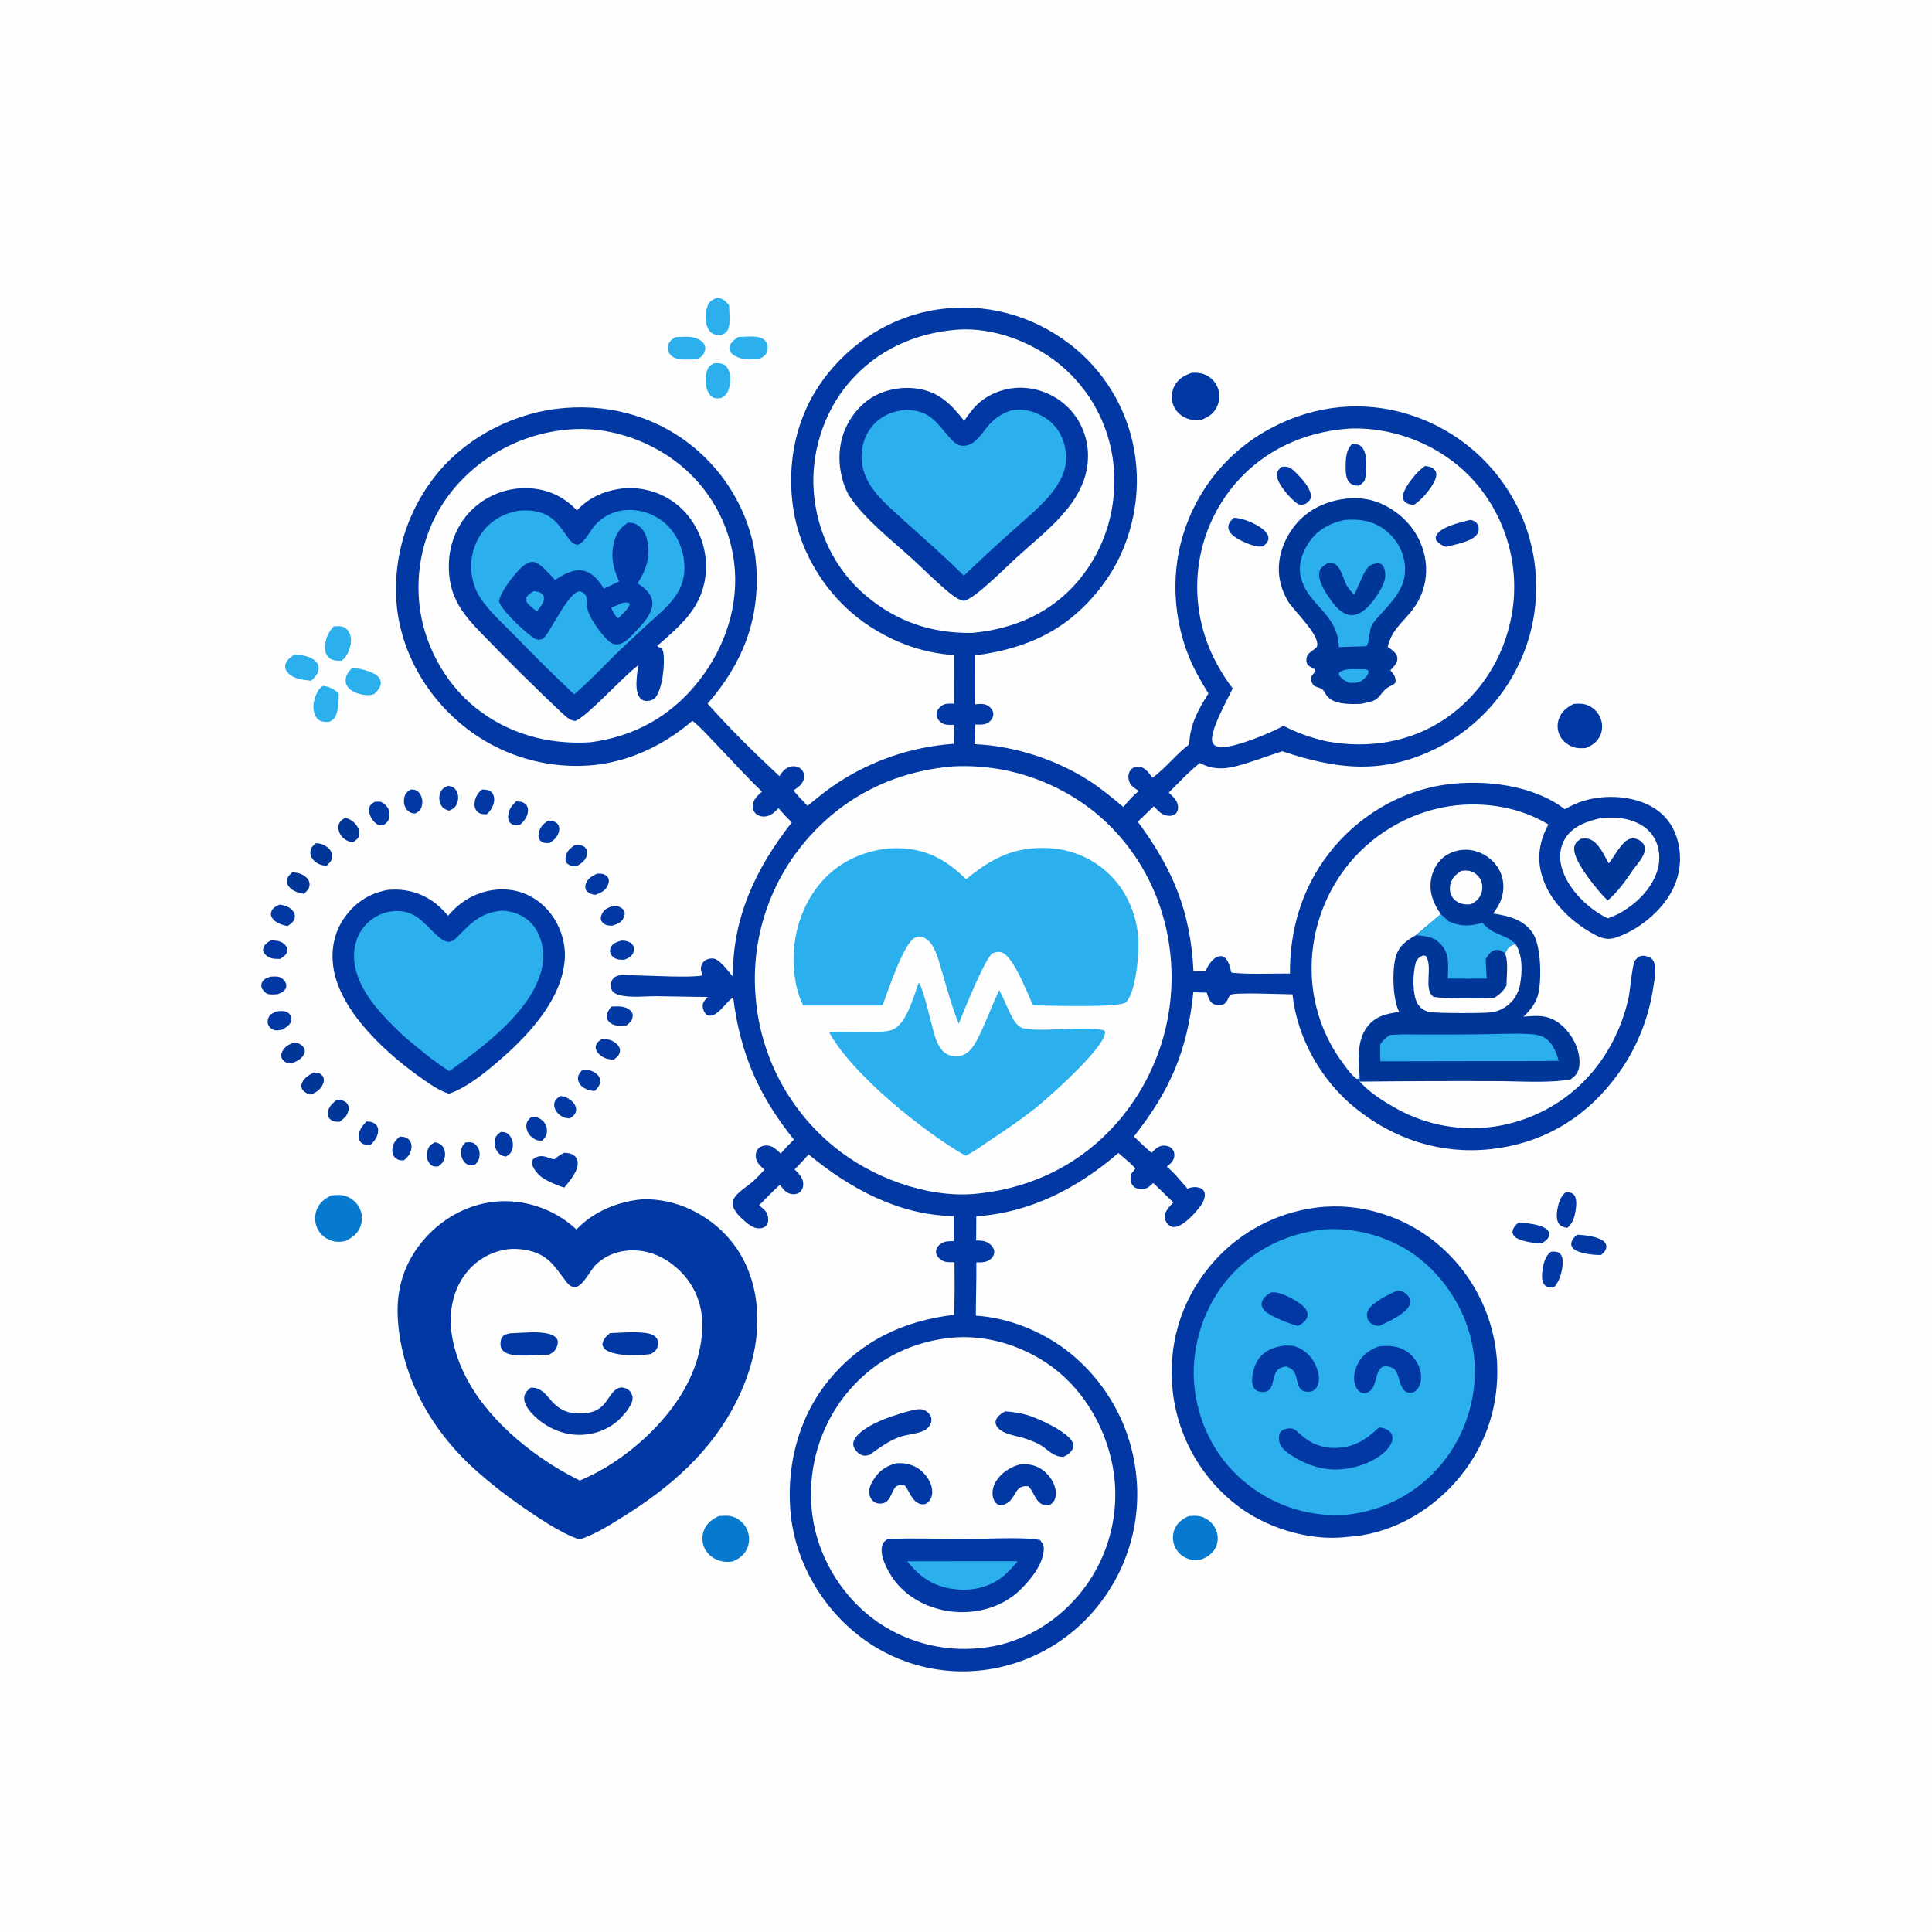 <?xml version="1.0" encoding="utf-8" ?>
<svg xmlns="http://www.w3.org/2000/svg" xmlns:xlink="http://www.w3.org/1999/xlink" width="1024" height="1024">
	<path fill="#FEFEFE" d="M0 0L1024 0L1024 1024L0 1024L0 0Z"/>
	<path fill="#0138A3" d="M230.543 605.401C232.122 605.732 233.558 606.227 234.548 607.574C235.727 609.179 236.126 611.178 235.766 613.122C235.294 615.671 234.257 616.812 232.181 618.267C231.42 618.26 230.472 618.315 229.738 618.124C228.523 617.807 227.554 616.658 226.984 615.58C226.008 613.732 226.03 611.67 226.615 609.707C227.312 607.364 228.445 606.528 230.543 605.401Z"/>
	<path fill="#0138A3" d="M246.738 605.523Q247.325 605.474 247.914 605.442C249.598 605.355 250.814 605.418 252.087 606.681C253.51 608.092 254.253 609.828 254.201 611.83C254.134 614.407 253.379 615.764 251.574 617.518C250.982 617.582 250.335 617.677 249.735 617.654C248.352 617.603 247.316 617.182 246.371 616.165C244.937 614.623 244.331 612.847 244.377 610.765C244.43 608.38 245.046 607.172 246.738 605.523Z"/>
	<path fill="#0138A3" d="M217.591 418.457C218.335 418.482 219.294 418.454 220.001 418.681C221.317 419.102 222.241 420.047 222.889 421.233C224.048 423.355 224.07 425.554 223.387 427.84C222.812 429.766 221.653 430.325 219.999 431.193C219.779 431.176 219.559 431.169 219.341 431.142C217.73 430.949 216.654 430.455 215.653 429.183C214.222 427.365 213.864 425.339 214.223 423.097C214.608 420.688 215.682 419.755 217.591 418.457Z"/>
	<path fill="#0138A3" d="M265.483 599.934C266.035 599.955 266.588 599.978 267.136 600.054C268.652 600.267 269.71 601.223 270.541 602.445C271.837 604.353 272.124 606.567 271.617 608.791C271.099 611.065 269.953 611.947 268.052 613.058C266.284 612.71 265.018 612.194 263.901 610.744C262.473 608.889 261.884 606.778 262.235 604.459C262.585 602.151 263.664 601.18 265.483 599.934Z"/>
	<path fill="#013699" d="M178.575 582.904C180.483 582.902 182.637 583.308 183.943 584.855C184.855 585.936 184.919 587.129 184.7 588.462C184.234 591.31 182.132 592.941 179.983 594.586C178.025 594.592 175.949 594.457 174.591 592.801C173.734 591.756 173.632 590.628 173.821 589.339C174.252 586.411 176.389 584.619 178.575 582.904Z"/>
	<path fill="#0138A3" d="M143.353 498.526Q143.948 498.498 144.544 498.488C146.965 498.456 149.564 498.999 151.221 500.946C152.016 501.88 152.53 502.871 152.271 504.136C151.864 506.12 150.106 507.257 148.514 508.242C147.504 508.241 146.486 508.243 145.478 508.163C143.394 507.998 141.396 506.993 140.101 505.329C139.506 504.564 139.297 503.641 139.527 502.709C140.053 500.584 141.624 499.623 143.353 498.526Z"/>
	<path fill="#0138A3" d="M194.218 594.419C196.048 594.4 197.986 594.736 199.303 596.139C200.081 596.968 200.441 598.052 200.429 599.176C200.394 602.382 198.428 604.853 196.28 607.014C194.481 607.076 192.49 606.744 191.188 605.364C190.405 604.533 190.078 603.434 190.099 602.311C190.159 599.071 192.08 596.646 194.218 594.419Z"/>
	<path fill="#0138A3" d="M211.877 602.438C212.151 602.443 212.425 602.444 212.699 602.455C214.389 602.519 216.053 603.038 217.102 604.451C217.898 605.523 218.23 606.889 218.089 608.206C217.764 611.238 216.333 613.191 214.003 615.031C213.749 615.034 213.496 615.049 213.242 615.04C211.534 614.978 209.965 614.456 208.918 613.029C208.072 611.877 207.81 610.423 207.953 609.026C208.25 606.129 209.659 604.196 211.877 602.438Z"/>
	<path fill="#0138A3" d="M304.524 447.983C305.406 447.912 306.339 447.813 307.221 447.897C308.417 448.011 309.84 448.712 310.542 449.694C311.312 450.771 311.314 451.91 311.046 453.148C310.405 456.107 308.319 457.44 305.92 458.968C305.69 459.009 305.463 459.064 305.231 459.089C303.424 459.281 301.985 458.781 300.55 457.697C299.774 456.423 299.566 455.755 299.797 454.252C300.265 451.206 302.177 449.701 304.524 447.983Z"/>
	<path fill="#0138A3" d="M290.593 434.91C291.177 434.95 291.763 434.99 292.343 435.075C293.801 435.288 295.2 436.008 295.95 437.336C296.584 438.46 296.554 439.806 296.194 441.01C295.377 443.739 293.544 445.423 291.158 446.815C289.373 446.899 287.578 446.923 286.275 445.456C285.298 444.355 285.254 442.966 285.529 441.603C286.184 438.357 287.946 436.686 290.593 434.91Z"/>
	<path fill="#013699" d="M154.862 462.395C157.506 462.443 160.033 463.043 162.085 464.816C163.335 465.895 164.144 467.252 164.075 468.961C163.984 471.184 162.563 472.353 161.062 473.752C158.694 473.399 156.338 472.647 154.407 471.184C153.168 470.245 152.15 468.864 152.066 467.258C151.95 465.062 153.418 463.781 154.862 462.395Z"/>
	<path fill="#0138A3" d="M237.513 416.487C238.14 416.618 238.915 416.735 239.516 416.987C240.865 417.554 241.666 418.458 242.225 419.779C243.074 421.787 243.024 423.789 242.228 425.802C241.342 428.043 240.18 428.789 238.005 429.673C237.86 429.628 237.714 429.585 237.57 429.538C235.659 428.922 234.474 428.205 233.599 426.332C232.64 424.28 232.551 422.151 233.428 420.052C234.29 417.989 235.555 417.286 237.513 416.487Z"/>
	<path fill="#013699" d="M166.281 568.43C167.061 568.457 167.911 568.469 168.667 568.671C170.024 569.034 170.804 569.92 171.485 571.097C171.732 572.41 171.717 573.248 171.217 574.47C169.944 577.583 167.703 578.931 164.705 580.127C162.764 579.832 161.483 578.907 160.2 577.485C159.909 576.69 159.6 575.971 159.761 575.1C160.399 571.666 163.504 569.929 166.281 568.43Z"/>
	<path fill="#0138A3" d="M308.875 566.908C311.454 566.869 314.045 567.398 316.097 569.07C317.274 570.029 318.066 571.405 318.091 572.953C318.127 575.203 316.765 576.628 315.35 578.171C313.159 578.286 310.791 577.507 308.999 576.254C307.525 575.223 306.412 573.62 306.348 571.775C306.274 569.612 307.466 568.334 308.875 566.908Z"/>
	<path fill="#0138A3" d="M296.959 580.932C299.436 581.115 301.281 582.009 303.137 583.668C304.499 584.886 305.499 586.648 305.328 588.527C305.139 590.61 303.649 591.645 302.108 592.765C299.297 592.699 297.555 591.993 295.574 589.928C294.311 588.612 293.528 586.815 293.776 584.969C294.056 582.876 295.351 582.003 296.959 580.932Z"/>
	<path fill="#013699" d="M156.354 552.496C158.543 552.976 160.016 553.763 161.307 555.593C161.533 556.453 161.708 557.094 161.417 557.98C160.326 561.296 157.17 562.561 154.213 563.727C153.669 563.647 153.208 563.597 152.685 563.469C151.05 563.069 150.017 562.132 149.203 560.689C148.998 559.389 148.988 558.581 149.563 557.409C151.019 554.445 153.339 553.408 156.354 552.496Z"/>
	<path fill="#0138A3" d="M273.553 424.792C275.341 424.677 277.428 425.018 278.727 426.381C279.513 427.205 279.869 428.318 279.86 429.44C279.832 432.674 277.981 434.967 275.738 437.066C274.958 437.191 274.04 437.398 273.254 437.352C272.114 437.287 270.97 436.873 270.242 435.952C269.48 434.99 269.262 433.829 269.329 432.637C269.519 429.269 271.157 426.993 273.553 424.792Z"/>
	<path fill="#0138A3" d="M143.473 517.641C144.853 517.595 146.501 517.425 147.841 517.781C149.231 518.149 150.693 519.46 151.349 520.726C151.889 521.768 151.925 522.863 151.4 523.921C150.503 525.73 148.771 526.397 146.968 526.971C145.519 527.03 143.696 527.238 142.293 526.913C140.941 526.6 139.461 525.1 138.877 523.88C138.341 522.76 138.377 521.623 138.977 520.537C139.988 518.705 141.606 518.199 143.473 517.641Z"/>
	<path fill="#0138A3" d="M329.241 498.572C329.909 498.568 330.584 498.549 331.249 498.644C332.917 498.884 334.765 499.736 335.604 501.273C336.25 502.459 336.103 503.701 335.659 504.919C334.874 507.072 332.837 507.858 330.909 508.698C329.567 508.699 327.94 508.717 326.68 508.232C325.277 507.691 324.027 506.611 323.53 505.161C323.098 503.903 323.362 502.844 323.971 501.709C325.038 499.72 327.254 499.173 329.241 498.572Z"/>
	<path fill="#0138A3" d="M325.27 480.05C325.868 480.119 326.467 480.19 327.058 480.306C328.559 480.599 330.032 481.41 330.766 482.812C331.36 483.947 331.113 485.243 330.605 486.357C329.373 489.064 327.149 489.763 324.497 490.629C323.542 490.597 322.497 490.61 321.57 490.336C320.37 489.982 319.195 489.088 318.683 487.935C318.198 486.842 318.472 485.589 318.963 484.551C320.29 481.742 322.483 480.983 325.27 480.05Z"/>
	<path fill="#013699" d="M167.441 446.921C169.835 446.958 171.774 447.679 173.657 449.175C175.109 450.328 176.149 452.075 176.093 453.975C176.031 456.123 174.594 457.424 173.167 458.812C170.649 458.799 168.5 458.078 166.612 456.348C165.257 455.106 164.392 453.373 164.503 451.505C164.631 449.333 165.918 448.247 167.441 446.921Z"/>
	<path fill="#0138A3" d="M146.437 536.114Q147.143 536.016 147.852 535.939C149.665 535.747 151.995 535.815 153.322 537.328C154.202 538.331 154.587 539.271 154.422 540.625C154.102 543.235 151.569 544.56 149.552 545.718C147.942 546.027 146.39 546.421 144.817 545.749C143.578 545.22 142.544 544.282 142.088 542.989C141.68 541.834 141.813 540.574 142.265 539.46C143.051 537.52 144.657 536.939 146.437 536.114Z"/>
	<path fill="#013699" d="M183.028 433.402C185.596 434.178 187.613 435.5 189.166 437.734C190.171 439.181 190.693 440.892 190.331 442.648C189.922 444.627 188.6 445.415 187.014 446.432C184.293 446.013 182.506 445.08 180.807 442.846C179.664 441.343 179.059 439.365 179.438 437.482C179.871 435.327 181.286 434.448 183.028 433.402Z"/>
	<path fill="#0138A3" d="M148.114 479.46C150.811 479.759 153.601 480.666 155.297 482.927C156.105 484.003 156.506 485.277 156.174 486.619C155.675 488.635 154.042 489.805 152.38 490.833C149.311 490.23 145.79 489.116 144.092 486.258C143.539 485.329 143.451 484.367 143.76 483.359C144.416 481.216 146.232 480.369 148.114 479.46Z"/>
	<path fill="#0138A3" d="M198.489 425.044C199.365 424.966 200.404 424.809 201.274 424.922C202.68 425.106 203.893 426.111 204.79 427.16C206.147 428.745 206.664 430.677 206.423 432.737C206.152 435.061 204.955 436.075 203.21 437.407C202.629 437.454 202.086 437.523 201.497 437.452C199.891 437.26 198.412 435.799 197.467 434.571C196.171 432.885 195.255 430.197 195.77 428.058C196.142 426.511 197.258 425.874 198.489 425.044Z"/>
	<path fill="#0138A3" d="M316.541 463.033C317.554 463.002 318.766 463.004 319.745 463.283C320.954 463.628 322.057 464.538 322.512 465.721C322.922 466.783 322.659 467.912 322.25 468.925C320.96 472.117 318.686 473.098 315.646 474.272C313.468 474.087 312.07 473.512 310.646 471.866C310.134 470.449 310.019 469.731 310.551 468.286C311.596 465.45 313.947 464.199 316.541 463.033Z"/>
	<path fill="#0138A3" d="M281.58 592.001C284.115 591.909 285.849 592.332 287.724 594.121C289.161 595.492 289.891 597.305 289.912 599.28C289.937 601.651 288.938 602.912 287.364 604.567C285.049 604.695 283.59 604.156 281.813 602.664C280.068 601.197 279.003 599.14 278.965 596.838C278.927 594.563 280.036 593.464 281.58 592.001Z"/>
	<path fill="#0138A3" d="M319.308 550.488C322.179 550.718 324.839 551.34 326.977 553.414C328.03 554.437 328.793 555.751 328.599 557.279C328.34 559.311 326.774 560.538 325.242 561.669C325.055 561.657 324.867 561.648 324.68 561.634C321.594 561.406 318.871 560.445 316.852 557.976C316.023 556.962 315.529 555.788 315.792 554.454C316.178 552.502 317.722 551.445 319.308 550.488Z"/>
	<path fill="#0138A3" d="M255.438 418.469C257.223 418.464 259.036 418.523 260.43 419.829C261.525 420.853 262.03 422.514 261.942 423.978C261.761 426.997 260.204 429.57 258.028 431.563C256.106 431.6 254.408 431.604 252.94 430.124C251.673 428.845 251.328 427.032 251.547 425.304C251.906 422.46 253.269 420.269 255.438 418.469Z"/>
	<path fill="#0138A3" d="M324.014 533.517C327.361 533.379 331.407 533.017 334.063 535.552C334.973 536.421 335.476 537.287 335.355 538.584C335.16 540.679 333.785 542.035 332.315 543.372C329.333 543.944 326.128 544.101 323.532 542.222C322.484 541.464 321.742 540.326 321.647 539.012C321.49 536.84 322.78 535.151 324.014 533.517Z"/>
	<path fill="#0138A3" d="M829.941 631.893C830.174 631.897 830.407 631.894 830.64 631.906C832.175 631.982 833.455 632.247 834.43 633.555C835.734 635.304 835.51 638.697 835.223 640.741C834.708 644.421 833.71 648.596 830.6 650.817C828.968 650.472 827.374 650.085 826.29 648.698C824.954 646.988 824.997 643.723 825.316 641.69C825.853 638.261 827.023 633.925 829.941 631.893Z"/>
	<path fill="#0138A3" d="M835.911 654.381C840.018 654.668 846.768 655.294 850.042 657.946C850.808 658.566 851.402 659.545 851.4 660.537C851.396 662.692 850.131 663.794 848.658 665.143C844.917 665.323 836.026 664.402 833.583 661.448C833.055 660.809 832.744 660.062 832.8 659.24C832.952 657.021 834.346 655.786 835.911 654.381Z"/>
	<path fill="#0138A3" d="M804.86 647.944C805.559 647.949 806.24 647.993 806.934 648.076C810.616 648.519 818.769 649.161 820.847 652.836C821.231 653.515 821.329 654.172 821.103 654.905C820.471 656.955 818.756 658.019 817.004 659.051C813.097 658.815 807.936 658.274 804.407 656.511C802.937 655.776 802.146 655.001 801.629 653.399C801.764 650.749 803.019 649.636 804.86 647.944Z"/>
	<path fill="#0138A3" d="M821.995 663.468C822.207 663.447 822.419 663.418 822.631 663.405C824.169 663.31 825.833 663.357 826.956 664.567C828.163 665.867 828.303 667.897 828.252 669.583C828.13 673.575 826.602 679.286 823.741 682.106C823.043 682.237 822.192 682.448 821.484 682.401C820.213 682.318 819.118 681.753 818.377 680.699C817.021 678.775 817.223 675.686 817.515 673.489C818.006 669.791 818.91 665.764 821.995 663.468Z"/>
	<path fill="#2BAFED" d="M156.017 346.994C159.635 346.923 164.485 347.867 167.22 350.384C168.353 351.427 168.956 352.728 168.921 354.287C168.861 356.977 166.737 359.188 164.857 360.827C160.412 360.233 154.997 359.908 152.071 355.946C151.296 354.895 150.942 353.705 151.23 352.403C151.783 349.914 153.993 348.262 156.017 346.994Z"/>
	<path fill="#2BAFED" d="M378.361 192.559C379.596 192.49 380.834 192.449 382.061 192.652C383.487 192.889 384.66 193.638 385.461 194.863C387.174 197.483 387.334 200.907 386.787 203.899C386.114 207.579 385.535 208.829 382.419 210.932C381.279 211.081 380.094 211.268 378.955 211.023C377.553 210.723 376.598 209.854 375.838 208.691C373.614 205.29 373.646 200.643 374.667 196.844C375.29 194.526 376.31 193.698 378.361 192.559Z"/>
	<path fill="#2BAFED" d="M358.105 178.69C361.132 178.548 364.911 178.171 367.838 178.931C370.051 179.505 372.577 180.78 373.504 183.01C374.025 184.264 373.856 185.506 373.352 186.725C372.562 188.638 371.079 189.69 369.243 190.438C366.644 190.502 363.974 190.655 361.38 190.489C359.065 190.341 356.541 189.633 355.052 187.747C354.019 186.439 353.757 184.093 354.277 182.545C354.913 180.656 356.448 179.595 358.105 178.69Z"/>
	<path fill="#2BAFED" d="M176.786 332.049C177.889 331.938 179.041 331.847 180.151 331.912Q180.47 331.934 180.784 331.989Q181.098 332.045 181.405 332.134Q181.712 332.222 182.008 332.343Q182.303 332.464 182.584 332.616Q182.865 332.767 183.128 332.948Q183.392 333.129 183.634 333.336Q183.877 333.544 184.096 333.776Q184.315 334.009 184.508 334.263C185.96 336.191 186.276 338.895 185.869 341.222C185.256 344.725 183.931 348.08 181.063 350.241C178.651 350.189 176.019 350.215 174.149 348.436C172.704 347.062 172.219 344.96 172.23 343.033C172.251 339.182 174.117 334.752 176.786 332.049Z"/>
	<path fill="#2BAFED" d="M186.778 353.892C190.722 354.434 196.636 355.538 199.757 358.046C200.925 358.985 201.835 360.245 201.825 361.806C201.808 364.357 199.989 366.329 198.217 367.924C197.561 368.1 196.919 368.28 196.244 368.365C192.921 368.785 187.845 367.495 185.348 365.249C184.094 364.12 183.246 362.591 183.197 360.88C183.112 357.929 184.786 355.841 186.778 353.892Z"/>
	<path fill="#2BAFED" d="M391.468 178.611C394.279 178.505 397.296 178.231 400.096 178.426C402.29 178.579 404.543 179.196 405.914 181.055C406.97 182.487 407.093 184.45 406.612 186.12C405.978 188.321 404.599 189.091 402.699 190.099C400.294 190.412 397.551 190.574 395.132 190.383C392.704 190.192 388.642 188.813 387.262 186.649C386.627 185.654 386.339 184.671 386.739 183.511C387.513 181.261 389.516 179.767 391.468 178.611Z"/>
	<path fill="#2BAFED" d="M171.169 363.513C174.816 363.931 176.72 365.211 179.532 367.395C179.542 370.924 179.424 375.256 178.267 378.583C177.496 380.797 176.486 381.651 174.395 382.626C173.489 382.628 172.577 382.638 171.676 382.54C170.001 382.359 168.638 381.637 167.659 380.241C166.025 377.911 165.797 374.407 166.444 371.704C167.209 368.507 168.343 365.363 171.169 363.513Z"/>
	<path fill="#2BAFED" d="M379.673 157.949C380.023 157.958 380.374 157.965 380.724 157.992C383.519 158.204 384.66 159.808 386.435 161.779C386.431 165.681 387.359 170.743 385.942 174.406C385.174 176.394 383.782 176.931 381.969 177.702C380.954 177.648 379.891 177.608 378.911 177.321C377.18 176.815 376.04 175.69 375.251 174.096C373.475 170.509 373.643 165.938 375.002 162.244C375.938 159.703 377.284 159.053 379.673 157.949Z"/>
	<path fill="#0138A3" d="M298.975 611.033C300.844 611.049 302.616 611.263 304.176 612.376C305.319 613.191 306.007 614.318 306.163 615.72C306.712 620.62 301.994 625.857 299.118 629.408C296.481 628.806 293.975 627.534 291.496 626.467C289.471 625.429 287.321 624.378 285.701 622.743C283.794 620.819 281.929 618.432 281.886 615.626C282.458 614.493 282.643 614.131 283.842 613.526C286.06 612.405 288.216 612.685 290.437 613.51C291.641 613.957 292.617 614.285 293.888 614.45C295.534 613.037 296.99 611.924 298.975 611.033Z"/>
	<path fill="#0779CE" d="M629.965 803.588C632.439 803.369 635.105 803.167 637.462 804.099C640.687 805.374 643.356 807.869 644.626 811.116C645.719 813.911 645.709 817.171 644.454 819.914C642.911 823.285 640.169 825.17 636.828 826.487C634.691 826.847 632.432 826.969 630.322 826.385Q629.76 826.225 629.216 826.011Q628.672 825.797 628.152 825.53Q627.632 825.263 627.14 824.947Q626.649 824.63 626.191 824.267Q625.733 823.904 625.313 823.497Q624.893 823.091 624.515 822.645Q624.137 822.199 623.805 821.718Q623.472 821.237 623.189 820.726Q622.885 820.186 622.64 819.617Q622.395 819.049 622.21 818.458Q622.026 817.866 621.904 817.259Q621.783 816.652 621.725 816.035Q621.668 815.418 621.675 814.799Q621.683 814.179 621.755 813.564Q621.828 812.949 621.964 812.345Q622.1 811.741 622.299 811.154C623.622 807.341 626.441 805.239 629.965 803.588Z"/>
	<path fill="#0138A3" d="M834.075 373.093C836.391 372.911 838.677 372.794 840.907 373.57Q841.51 373.78 842.088 374.051Q842.667 374.322 843.214 374.651Q843.76 374.98 844.271 375.364Q844.78 375.748 845.248 376.183Q845.715 376.618 846.135 377.099Q846.556 377.58 846.923 378.102Q847.291 378.624 847.603 379.181Q847.915 379.738 848.168 380.324C849.385 383.198 849.508 386.516 848.322 389.421C846.797 393.158 844.048 395.011 840.443 396.479C838.537 396.579 836.602 396.713 834.74 396.212C831.419 395.318 828.471 393.173 826.849 390.113Q826.587 389.612 826.376 389.086Q826.165 388.561 826.008 388.018Q825.851 387.474 825.748 386.918Q825.646 386.361 825.6 385.798Q825.554 385.234 825.564 384.668Q825.574 384.102 825.64 383.54Q825.707 382.978 825.829 382.426Q825.951 381.874 826.128 381.336C827.473 377.194 830.32 374.966 834.075 373.093Z"/>
	<path fill="#0779CE" d="M380.989 803.547C383.473 803.378 385.996 803.114 388.41 803.893Q389.003 804.088 389.574 804.341Q390.145 804.594 390.688 804.902Q391.231 805.211 391.741 805.571Q392.25 805.932 392.722 806.341Q393.194 806.75 393.622 807.204Q394.051 807.658 394.432 808.153Q394.814 808.647 395.145 809.177Q395.475 809.706 395.752 810.266Q396.032 810.836 396.252 811.432Q396.473 812.028 396.632 812.643Q396.791 813.258 396.887 813.886Q396.983 814.514 397.014 815.149Q397.046 815.783 397.013 816.418Q396.981 817.052 396.884 817.68Q396.787 818.308 396.627 818.923Q396.467 819.538 396.245 820.133C394.811 823.918 391.978 826.039 388.391 827.607C385.755 827.961 383.484 827.93 380.94 827.06C377.682 825.946 374.903 823.686 373.418 820.544Q373.168 820.016 372.971 819.466Q372.775 818.916 372.632 818.349Q372.49 817.782 372.404 817.205Q372.318 816.627 372.289 816.043Q372.26 815.46 372.288 814.876Q372.316 814.293 372.401 813.715Q372.485 813.136 372.626 812.57Q372.767 812.003 372.963 811.452C374.374 807.486 377.326 805.301 380.989 803.547Z"/>
	<path fill="#0779CE" d="M175.542 633.608C178.162 633.375 180.622 633.081 183.173 633.942C186.406 635.035 189.09 637.261 190.591 640.344Q190.859 640.893 191.072 641.466Q191.284 642.04 191.438 642.631Q191.593 643.223 191.687 643.827Q191.782 644.431 191.815 645.041Q191.849 645.651 191.822 646.262Q191.795 646.873 191.707 647.477Q191.619 648.082 191.471 648.676Q191.323 649.269 191.117 649.844C189.616 653.976 186.727 655.987 182.945 657.82C180.582 658.227 178.646 658.416 176.309 657.772C172.973 656.852 170.08 654.697 168.468 651.603Q168.176 651.044 167.94 650.458Q167.705 649.873 167.529 649.267Q167.352 648.661 167.236 648.04Q167.12 647.42 167.066 646.791Q167.012 646.162 167.02 645.531Q167.029 644.9 167.099 644.273Q167.17 643.646 167.302 643.029Q167.434 642.412 167.626 641.811C169.003 637.612 171.754 635.561 175.542 633.608Z"/>
	<path fill="#0138A3" d="M631.752 197.585C633.993 197.495 636.02 197.536 638.143 198.344Q638.749 198.571 639.328 198.859Q639.907 199.147 640.454 199.493Q641 199.839 641.508 200.239Q642.016 200.64 642.481 201.09Q642.945 201.54 643.361 202.036Q643.776 202.532 644.139 203.067Q644.501 203.603 644.807 204.173Q645.113 204.743 645.358 205.342Q645.601 205.94 645.781 206.559Q645.962 207.179 646.078 207.813Q646.195 208.448 646.246 209.091Q646.297 209.734 646.281 210.379Q646.266 211.024 646.186 211.664Q646.105 212.305 645.959 212.933Q645.813 213.562 645.604 214.172Q645.395 214.782 645.124 215.368C643.289 219.376 640.359 221.146 636.388 222.654C633.581 222.785 630.982 222.668 628.387 221.487C625.239 220.053 622.788 217.512 621.674 214.219C620.605 211.057 620.954 207.484 622.509 204.541C624.543 200.691 627.767 198.924 631.752 197.585Z"/>
	<path fill="#013699" d="M763.639 484.542C759.654 478.826 757.229 472.75 758.564 465.647C759.482 460.761 762.129 456.28 766.293 453.487C770.529 450.645 776.002 449.717 780.963 450.831C786.459 452.065 791.471 455.632 794.32 460.504C796.985 465.061 797.467 470.566 796.014 475.604C795.092 478.801 793.377 481.48 791.454 484.156C799.492 485.525 807.209 487.157 812.217 494.294C816.801 500.826 817.103 518.332 815.45 526.181C814.342 531.443 811.242 535.218 807.478 538.851C815.297 538.231 820.882 537.727 827.301 543.064C832.679 547.535 836.554 554.459 837.137 561.455C837.375 564.31 837.02 567.583 835.064 569.822C834.307 570.689 833.344 571.404 832.439 572.111C820.631 574.194 805.549 573.015 793.417 573.015Q757.043 572.876 720.671 573.263C720.816 571.455 720.608 569.702 720.438 567.901C719.743 560.406 719.728 551.065 724.258 544.761C728.684 538.601 734.55 537.331 741.579 536.333C738.152 529.636 737.794 514.938 739.658 507.614C741.22 501.479 745.26 498.613 750.447 495.68L763.639 484.542Z"/>
	<path fill="#FEFEFE" d="M774.608 461.56C776.135 461.407 777.856 461.294 779.349 461.733C781.552 462.382 783.468 463.969 784.572 465.973C785.789 468.182 785.946 470.911 785.172 473.292C784.159 476.41 782.359 477.8 779.557 479.298C778.386 479.369 777.18 479.428 776.012 479.271C773.556 478.941 771.127 477.57 769.762 475.478C768.449 473.465 768.196 471.026 768.744 468.717C769.566 465.252 771.701 463.376 774.608 461.56Z"/>
	<path fill="#FEFEFE" d="M803.171 500.28C807.082 506.06 806.894 514.941 805.674 521.72C804.765 526.772 802.06 531.03 797.72 533.82Q796.904 534.35 796.036 534.79Q795.168 535.23 794.258 535.574Q793.347 535.918 792.406 536.162Q791.464 536.407 790.501 536.549C786.528 537.143 761.227 537.085 757.609 536.368C755.045 535.859 752.818 534.365 751.448 532.134C748.426 527.217 748.756 515.816 750.364 510.271C750.77 508.872 751.892 507.624 753.165 506.918C754.277 506.3 754.499 506.397 755.674 506.667C759.798 512.261 754.116 524.41 759.866 528.387C768.046 529.588 783.162 529.108 791.892 528.954C794.836 527.128 796.676 525.413 798.449 522.435C798.528 517.445 799.537 509.995 797.775 505.363C797.884 505.083 797.998 504.804 798.121 504.53C799.296 501.916 800.597 501.288 803.171 500.28Z"/>
	<path fill="#2BAFED" d="M763.639 484.542L767.9 488.362C774.409 491.237 778.924 490.992 785.74 489.127C791.593 496.106 798.186 494.964 803.171 500.28C800.597 501.288 799.296 501.916 798.121 504.53C797.998 504.804 797.884 505.083 797.775 505.363C797.41 505.046 797.293 504.926 796.842 504.637C795.415 503.724 793.806 503.095 792.093 503.638C789.885 504.337 788.672 506.394 787.482 508.215C787.531 511.707 787.757 515.178 787.991 518.662Q777.668 518.785 767.345 518.656C767.455 515.253 767.79 511.596 767.308 508.217C766.644 503.556 764.427 500.715 760.742 497.931C757.257 496.319 754.22 495.948 750.447 495.68L763.639 484.542Z"/>
	<path fill="#2BAFED" d="M743.633 548.241Q764.916 548.46 786.198 548.177C794.384 548.102 802.875 547.565 811.032 548.1C813.355 548.252 815.786 548.524 817.88 549.606C822.715 552.104 824.755 557.32 826.15 562.246L814.789 562.355L731.694 562.501C731.418 559.532 731.488 556.557 731.509 553.578C733.007 551.353 734.448 550.065 736.694 548.584C739.002 548.416 741.321 548.346 743.633 548.241Z"/>
	<path fill="#0138A3" d="M205.816 471.613C208.149 471.505 210.462 471.42 212.791 471.656C222.988 472.688 231.016 477.517 237.442 485.373C238.675 484.025 239.91 482.653 241.251 481.41C248.535 474.657 258.114 470.916 268.063 471.457C276.815 471.934 284.583 475.87 290.378 482.415C296.493 489.322 299.925 498.927 299.357 508.159C298.083 528.83 281.32 547.364 266.551 560.372C258.625 567.336 247.967 576.329 237.99 579.688C233.313 578.277 228.959 575.332 224.969 572.58C206.098 559.562 180.984 537.247 176.863 513.813C175.183 504.258 176.882 494.377 182.536 486.4C188.309 478.254 196.017 473.32 205.816 471.613Z"/>
	<path fill="#2BAFED" d="M265.725 482.688C266.511 482.706 267.289 482.761 268.072 482.847C273.986 483.503 279.346 486.188 282.984 490.973C287.295 496.644 288.633 504.672 287.505 511.558C283.735 534.591 256.091 554.946 238.159 567.722C229.429 562.237 221.31 555.35 213.479 548.672C202.57 538.181 189.257 525.119 187.743 509.166C187.14 502.8 188.808 496.202 192.937 491.238C196.863 486.519 202.201 483.482 208.354 482.95C221.068 481.852 225.044 490.606 233.406 497.29C234.851 498.445 237.096 499.639 239.006 499.015C240.669 498.471 242.099 496.929 243.277 495.715C250.191 488.585 255.302 483.754 265.725 482.688Z"/>
	<path fill="#0138A3" d="M700.86 639.702Q701.69 639.633 702.521 639.579C724.434 638.098 747.163 646.128 763.545 660.713Q764.365 661.435 765.167 662.177Q765.969 662.919 766.753 663.681Q767.537 664.443 768.301 665.223Q769.066 666.004 769.811 666.803Q770.556 667.602 771.282 668.42Q772.007 669.237 772.712 670.072Q773.417 670.907 774.101 671.759Q774.785 672.612 775.448 673.48Q776.111 674.349 776.752 675.234Q777.394 676.118 778.013 677.019Q778.632 677.919 779.229 678.834Q779.826 679.75 780.401 680.679Q780.975 681.609 781.526 682.553Q782.077 683.496 782.605 684.453Q783.133 685.41 783.637 686.379Q784.141 687.349 784.621 688.331Q785.101 689.312 785.557 690.306Q786.013 691.299 786.444 692.303Q786.875 693.307 787.281 694.322Q787.688 695.336 788.069 696.36Q788.45 697.384 788.806 698.417Q789.162 699.451 789.492 700.492Q789.822 701.534 790.127 702.583Q790.431 703.633 790.71 704.69Q790.988 705.746 791.241 706.809Q791.493 707.873 791.72 708.942Q791.946 710.011 792.146 711.085Q792.345 712.16 792.519 713.239Q792.692 714.317 792.839 715.4Q792.985 716.483 793.105 717.569Q793.225 718.656 793.318 719.744Q793.412 720.833 793.478 721.924C794.755 745.899 787.002 768.163 770.987 786.003C756.431 802.216 735.732 813.452 713.772 814.613C713.635 814.631 713.498 814.649 713.361 814.665C693.625 816.923 670.286 809.563 654.85 797.255Q653.989 796.576 653.144 795.876Q652.3 795.176 651.473 794.456Q650.646 793.735 649.838 792.995Q649.029 792.254 648.239 791.493Q647.448 790.733 646.677 789.953Q645.906 789.173 645.154 788.375Q644.403 787.576 643.671 786.759Q642.939 785.943 642.228 785.108Q641.516 784.273 640.826 783.421Q640.135 782.569 639.466 781.701Q638.797 780.832 638.149 779.947Q637.501 779.062 636.876 778.161Q636.25 777.26 635.647 776.344Q635.044 775.428 634.464 774.498Q633.883 773.567 633.326 772.623Q632.769 771.678 632.235 770.72Q631.701 769.762 631.191 768.791Q630.681 767.82 630.196 766.837Q629.71 765.854 629.248 764.859Q628.787 763.864 628.35 762.858Q627.914 761.852 627.502 760.835Q627.09 759.819 626.704 758.792Q626.317 757.766 625.956 756.73Q625.595 755.695 625.26 754.651Q624.925 753.607 624.615 752.554Q624.306 751.502 624.022 750.443Q623.739 749.383 623.482 748.317Q623.224 747.251 622.994 746.179Q622.763 745.107 622.559 744.029Q622.355 742.952 622.177 741.87Q622 740.787 621.849 739.701Q621.698 738.615 621.574 737.525C618.912 713.593 625.547 690.388 640.792 671.677Q641.48 670.829 642.19 669.999Q642.899 669.169 643.629 668.356Q644.359 667.544 645.109 666.75Q645.86 665.956 646.629 665.182Q647.399 664.407 648.188 663.651Q648.976 662.896 649.784 662.161Q650.591 661.425 651.417 660.71Q652.242 659.995 653.085 659.301Q653.928 658.606 654.788 657.933Q655.648 657.26 656.525 656.609Q657.402 655.958 658.294 655.329Q659.187 654.699 660.095 654.093Q661.003 653.486 661.926 652.902Q662.849 652.318 663.786 651.757Q664.724 651.197 665.674 650.66Q666.625 650.123 667.59 649.61Q668.554 649.096 669.53 648.607Q670.507 648.118 671.495 647.654Q672.484 647.19 673.483 646.75Q674.483 646.31 675.493 645.896Q676.504 645.481 677.524 645.092Q678.545 644.703 679.575 644.34Q680.604 643.976 681.643 643.638Q682.682 643.301 683.728 642.989Q684.775 642.677 685.829 642.392Q686.883 642.106 687.944 641.847Q689.005 641.588 690.072 641.356Q691.139 641.123 692.212 640.917Q693.285 640.712 694.362 640.533Q695.439 640.354 696.521 640.202Q697.602 640.05 698.687 639.925Q699.772 639.8 700.86 639.702Z"/>
	<path fill="#2BAFED" d="M700.871 651.699C700.901 651.694 700.931 651.686 700.961 651.684C718.7 650.157 738.54 655.955 752.471 667.117C768.282 679.785 779.081 698.732 781.286 718.923Q781.479 720.8 781.58 722.685Q781.681 724.569 781.69 726.456Q781.698 728.344 781.615 730.229Q781.532 732.114 781.357 733.993Q781.182 735.872 780.915 737.74Q780.648 739.609 780.291 741.462Q779.933 743.315 779.485 745.148Q779.038 746.981 778.501 748.79Q777.964 750.6 777.34 752.381Q776.716 754.162 776.005 755.91Q775.295 757.658 774.5 759.37Q773.705 761.081 772.828 762.752Q771.95 764.423 770.992 766.049Q770.034 767.675 768.998 769.252Q767.961 770.829 766.849 772.354Q765.737 773.878 764.552 775.347Q763.383 776.79 762.145 778.174Q760.906 779.557 759.601 780.878Q758.296 782.199 756.927 783.453Q755.558 784.708 754.128 785.894Q752.699 787.079 751.213 788.193Q749.727 789.307 748.188 790.345Q746.649 791.384 745.06 792.346Q743.472 793.308 741.838 794.19Q740.203 795.072 738.528 795.872Q736.852 796.672 735.139 797.389Q733.426 798.106 731.68 798.737Q729.933 799.368 728.158 799.912Q726.382 800.457 724.582 800.912Q722.782 801.368 720.962 801.735Q719.141 802.101 717.305 802.378Q715.469 802.654 713.621 802.839Q711.897 802.966 710.169 803.015Q708.441 803.063 706.713 803.032Q704.984 803 703.259 802.89Q701.534 802.78 699.816 802.591Q698.098 802.401 696.39 802.134Q694.682 801.866 692.989 801.52Q691.295 801.174 689.619 800.751Q687.943 800.328 686.288 799.829Q684.633 799.329 683.003 798.754Q681.372 798.18 679.77 797.531Q678.168 796.882 676.597 796.16Q675.026 795.438 673.49 794.645Q671.954 793.853 670.456 792.99Q668.958 792.128 667.501 791.197Q666.044 790.267 664.631 789.271Q663.219 788.275 661.853 787.215C645.679 774.809 635.658 756.431 633.197 736.247C630.81 716.668 636.821 695.499 649.017 679.994C661.808 663.731 680.449 654.041 700.871 651.699Z"/>
	<path fill="#0138A3" d="M740.502 684.056C741.329 684.154 742.227 684.228 743.029 684.454C744.704 684.929 746.415 686.662 747.196 688.211C747.766 689.341 747.605 690.485 747.151 691.614C745.258 696.325 735.525 700.702 731.136 702.73C730.148 702.737 729.325 702.654 728.397 702.317C726.753 701.719 725.595 700.671 724.904 699.05C724.332 697.707 724.349 696.266 724.916 694.924C726.797 690.468 736.116 686.016 740.502 684.056Z"/>
	<path fill="#0138A3" d="M673.637 685.02C674.409 684.95 675.156 684.936 675.931 684.997C680.025 685.321 689.022 690.019 691.621 693.238C692.622 694.477 693.293 695.983 692.965 697.611C692.45 700.162 690.138 701.648 688.01 702.767C683.737 701.773 673.21 697.8 670.18 694.58C669.172 693.509 668.483 692.138 668.696 690.624C669.08 687.886 671.504 686.364 673.637 685.02Z"/>
	<path fill="#0138A3" d="M681.08 713.174C682.732 713.149 684.642 713.134 686.228 713.582C690.645 714.832 694.724 718.433 696.759 722.474C698.523 725.978 699.91 730.256 698.462 734.112C697.897 735.616 696.842 736.838 695.285 737.37C693.756 737.892 691.37 737.733 690.016 736.814C687.704 735.245 687.541 731.181 686.678 728.714C685.814 726.242 684.586 725.493 682.285 724.464L681.725 724.22C680.63 724.381 679.467 724.637 678.479 725.157C675.414 726.77 675.225 730.784 674.29 733.734C673.756 735.422 673.186 736.648 671.473 737.428C670.023 738.089 667.495 737.871 666.135 737.073C664.761 736.268 664.079 734.874 663.804 733.365C663.065 729.309 664.852 723.201 667.326 719.956C670.761 715.451 675.686 713.787 681.08 713.174Z"/>
	<path fill="#0138A3" d="M730.711 713.616C735.828 713.096 740.51 713.206 745.072 715.97Q745.45 716.204 745.816 716.457Q746.182 716.71 746.534 716.982Q746.887 717.253 747.224 717.543Q747.562 717.832 747.885 718.138Q748.207 718.445 748.513 718.768Q748.82 719.09 749.109 719.428Q749.398 719.766 749.669 720.119Q749.941 720.471 750.193 720.837Q750.446 721.203 750.68 721.581Q750.914 721.96 751.128 722.35Q751.341 722.74 751.535 723.141Q751.728 723.541 751.901 723.951Q752.073 724.361 752.225 724.78Q752.376 725.198 752.505 725.623Q752.635 726.049 752.742 726.481Q752.849 726.912 752.934 727.349C753.515 730.232 753.203 733.575 751.44 736.016C750.582 737.204 749.233 738.182 747.717 738.221C741.425 738.382 742.384 729.385 739.183 725.804C739.068 725.675 738.95 725.55 738.834 725.423C737.537 724.742 736.022 724.171 734.535 724.152C728.609 724.079 730.277 734.032 726.215 737.177C725.031 738.093 723.563 738.741 722.039 738.319C720.332 737.847 719.073 736.192 718.453 734.611C717.12 731.216 717.682 727.394 719.072 724.113C721.426 718.554 725.315 715.772 730.711 713.616Z"/>
	<path fill="#0138A3" d="M730.941 756.511C732.012 756.682 733.139 756.878 734.156 757.26C735.805 757.879 737.405 759.177 737.882 760.931C738.384 762.774 737.676 764.713 736.7 766.264C732.711 772.607 722.977 776.662 715.886 778.058C703.462 780.503 692.975 777.164 682.721 770.233C680.419 768.25 678.337 766.682 677.951 763.469C677.743 761.731 677.819 759.799 679.174 758.498C680.519 757.205 683.671 756.739 685.416 757.343C686.879 757.85 688.454 759.529 689.582 760.557C694.464 765.007 700.358 767.371 707.031 767.446C717.01 767.56 723.939 763.248 730.941 756.511Z"/>
	<path fill="#0138A3" d="M340.235 635.684C349.295 635.287 358.698 637.444 366.812 641.432C381.498 648.651 392.491 660.75 397.701 676.301C405.135 698.49 400.821 721.797 390.552 742.369C377.116 769.287 355.688 787.974 330.63 803.652C323.056 808.391 315.677 813.127 307.152 815.989C296.045 812.063 284.777 804.058 275.082 797.413Q263.698 789.427 253.259 780.239C229.562 759.489 212.808 730.896 210.856 699.072C209.861 682.861 214.414 668.527 225.266 656.329C235.499 644.828 249.817 637.406 265.281 636.689Q266.657 636.636 268.034 636.651Q269.411 636.666 270.785 636.749Q272.16 636.831 273.529 636.982Q274.898 637.132 276.257 637.35Q277.617 637.568 278.964 637.852Q280.312 638.136 281.643 638.487Q282.975 638.837 284.288 639.253Q285.6 639.669 286.891 640.149Q288.182 640.629 289.447 641.172Q290.713 641.715 291.95 642.319Q293.187 642.924 294.393 643.589Q295.599 644.254 296.77 644.977Q297.942 645.701 299.077 646.481Q300.211 647.262 301.306 648.097Q302.401 648.932 303.453 649.821Q304.505 650.709 305.512 651.648C314.564 642.171 327.352 636.861 340.235 635.684Z"/>
	<path fill="#FEFEFE" d="M268.828 662.149C271.826 661.732 275.224 661.934 278.207 662.433C290.273 664.449 293.537 670.713 300.078 679.291C301.083 680.609 302.787 682.277 304.587 682.222C308.858 682.09 312.842 673.245 315.738 670.401C321.118 665.12 328.354 662.607 335.817 662.716C345.834 662.863 354.676 667.563 361.47 674.727C368.968 682.634 372.578 692.806 372.239 703.661C371.503 727.202 358.33 746.77 341.654 762.319C331.504 771.539 320.006 779.445 307.295 784.698Q296.31 779.316 286.289 772.3C264.569 757.112 244.248 735.3 239.622 708.345C237.716 697.241 239.412 685.29 246.131 675.994C251.698 668.29 259.479 663.591 268.828 662.149Z"/>
	<path fill="#0138A3" d="M323.354 706.575C329.311 706.361 336.666 705.672 342.515 706.549C344.61 706.863 347.061 707.617 348.199 709.573C348.898 710.774 348.872 712.226 348.571 713.541C348.074 715.709 346.73 716.566 344.972 717.684C338.757 718.512 326.116 719.06 320.989 715.379C319.914 714.607 319.534 713.817 319.29 712.528C319.655 709.904 321.345 708.137 323.354 706.575Z"/>
	<path fill="#0138A3" d="M270.475 706.659C276.719 706.518 285.134 705.361 291.123 707.052C292.759 707.514 294.721 708.398 295.419 710.08C295.879 711.191 295.652 712.376 295.263 713.46C294.372 715.936 293.317 716.896 290.955 717.98C284.916 717.98 274.303 719.457 268.917 717.369C267.443 716.798 266.172 715.815 265.599 714.292C265.038 712.799 265.199 710.537 265.934 709.101C266.83 707.348 268.742 707.043 270.475 706.659Z"/>
	<path fill="#0138A3" d="M281.314 735.465C290.367 735.304 290.545 744.811 300.352 748.176C302.847 749.033 305.609 749.147 308.231 749.119C322.555 748.964 321.488 737.832 328.206 735.581C329.603 735.113 331.303 735.563 332.537 736.286C333.878 737.071 334.748 738.231 335.12 739.747C335.881 742.853 333.774 745.501 332.177 747.928C330.746 749.64 329.24 751.463 327.563 752.94C321.404 758.359 313.394 760.896 305.239 760.461C296.045 759.97 287.183 755.236 281.17 748.324C279.393 746.281 277.378 743.11 277.905 740.236C278.317 737.985 279.626 736.874 281.314 735.465Z"/>
	<path fill="#0138A3" d="M505.613 347.162C488.544 346.262 471.579 339.648 457.745 329.763C438.431 315.962 424.262 293.711 420.549 270.181C416.724 245.945 421.734 220.981 436.388 201.111C450.947 181.371 472.635 167.6 497.001 164.021C522.086 160.337 546.545 166.874 566.689 182.142Q567.58 182.82 568.454 183.519Q569.328 184.218 570.185 184.939Q571.042 185.66 571.88 186.401Q572.719 187.143 573.539 187.905Q574.359 188.667 575.16 189.449Q575.961 190.231 576.743 191.032Q577.524 191.834 578.286 192.654Q579.047 193.474 579.788 194.313Q580.529 195.152 581.25 196.009Q581.97 196.866 582.669 197.741Q583.367 198.615 584.044 199.507Q584.722 200.398 585.376 201.306Q586.031 202.214 586.664 203.138Q587.296 204.061 587.906 205Q588.515 205.94 589.101 206.893Q589.687 207.847 590.249 208.815Q590.812 209.783 591.35 210.764Q591.889 211.746 592.403 212.74Q592.917 213.735 593.406 214.741Q593.895 215.748 594.36 216.767Q594.824 217.785 595.263 218.815Q595.703 219.845 596.116 220.885Q596.53 221.925 596.918 222.975Q597.306 224.025 597.667 225.085Q598.029 226.144 598.365 227.212Q598.701 228.28 599.01 229.356Q599.319 230.431 599.602 231.515Q599.885 232.598 600.141 233.687Q600.397 234.777 600.626 235.873Q600.855 236.969 601.056 238.07Q601.258 239.171 601.433 240.277Q601.608 241.382 601.755 242.492C604.987 266.153 598.604 291.464 584.113 310.486C566.39 333.75 545.014 343.682 516.586 347.418L516.623 373.334C519.261 373.092 521.729 372.676 524.017 374.291C525.306 375.201 526.373 376.657 526.47 378.273C526.557 379.705 525.9 381.026 524.941 382.046C522.7 384.431 519.835 384.048 516.861 384.014C516.641 387.475 516.597 390.961 516.486 394.428C537.526 395.268 559.882 402.534 577.558 413.999C583.881 418.1 589.628 422.917 595.415 427.724C597.889 424.59 600.502 421.75 603.584 419.206C602.331 418.364 600.859 417.496 599.814 416.4C598.539 415.065 597.955 412.956 598.097 411.147C598.216 409.623 598.918 408.162 600.177 407.253C601.315 406.431 602.691 406.227 604.048 406.453C607.291 406.994 608.998 409.85 610.847 412.263C617.852 407.065 623.326 399.855 630.307 394.534C630.701 383.934 634.985 376.352 640.488 367.559Q637.109 362.127 634.071 356.498C622.382 334.427 619.698 306.906 627.206 283.023Q627.555 281.89 627.931 280.766Q628.308 279.642 628.713 278.528Q629.117 277.414 629.55 276.31Q629.982 275.206 630.442 274.113Q630.901 273.021 631.388 271.94Q631.875 270.859 632.389 269.79Q632.903 268.722 633.443 267.667Q633.983 266.612 634.549 265.57Q635.115 264.529 635.708 263.502Q636.3 262.475 636.917 261.463Q637.535 260.451 638.177 259.455Q638.82 258.459 639.487 257.479Q640.155 256.499 640.846 255.536Q641.538 254.573 642.253 253.628Q642.968 252.683 643.707 251.756Q644.446 250.828 645.207 249.92Q645.969 249.012 646.753 248.122Q647.537 247.233 648.343 246.364Q649.149 245.495 649.976 244.646Q650.803 243.797 651.652 242.969Q652.5 242.141 653.369 241.334Q654.237 240.527 655.126 239.743Q656.015 238.958 656.922 238.196Q657.83 237.433 658.757 236.694Q659.683 235.954 660.628 235.238Q661.573 234.522 662.535 233.83Q663.497 233.138 664.477 232.47Q665.456 231.802 666.452 231.158Q667.447 230.515 668.459 229.897Q669.47 229.278 670.497 228.685Q671.523 228.092 672.564 227.525Q673.605 226.958 674.66 226.417C697.135 214.702 722.735 212.082 746.978 219.753Q748.12 220.113 749.252 220.501Q750.385 220.889 751.507 221.305Q752.63 221.721 753.742 222.165Q754.853 222.609 755.954 223.08Q757.054 223.552 758.143 224.05Q759.231 224.549 760.307 225.074Q761.383 225.599 762.445 226.151Q763.507 226.703 764.555 227.281Q765.604 227.859 766.637 228.463Q767.671 229.067 768.689 229.697Q769.707 230.326 770.71 230.981Q771.712 231.635 772.698 232.315Q773.683 232.994 774.652 233.698Q775.621 234.401 776.571 235.128Q777.522 235.856 778.455 236.607Q779.387 237.357 780.301 238.131Q781.214 238.905 782.108 239.701Q783.002 240.497 783.876 241.315Q784.75 242.133 785.604 242.973Q786.457 243.812 787.289 244.673Q788.122 245.533 788.932 246.414Q789.743 247.295 790.531 248.196Q791.32 249.096 792.086 250.016Q792.852 250.936 793.595 251.875Q794.337 252.814 795.057 253.771Q795.776 254.728 796.471 255.702Q797.167 256.677 797.838 257.668Q798.508 258.66 799.154 259.668Q799.801 260.675 800.421 261.699Q801.042 262.723 801.637 263.761Q802.233 264.8 802.802 265.853Q803.371 266.906 803.914 267.973Q804.446 269.024 804.951 270.088Q805.457 271.152 805.936 272.229Q806.416 273.305 806.868 274.392Q807.321 275.48 807.747 276.579Q808.173 277.677 808.571 278.786Q808.97 279.894 809.341 281.012Q809.712 282.131 810.056 283.257Q810.399 284.384 810.715 285.519Q811.031 286.654 811.318 287.797Q811.606 288.939 811.865 290.089Q812.125 291.238 812.356 292.393Q812.587 293.548 812.789 294.709Q812.992 295.869 813.165 297.035Q813.339 298.2 813.484 299.369Q813.629 300.538 813.746 301.711Q813.862 302.883 813.949 304.058Q814.037 305.233 814.095 306.409Q814.153 307.586 814.183 308.764Q814.212 309.941 814.213 311.12Q814.213 312.298 814.184 313.475Q814.156 314.653 814.098 315.83Q814.041 317.007 813.954 318.182Q813.867 319.357 813.752 320.529Q813.636 321.701 813.492 322.871Q813.348 324.04 813.175 325.205Q813.002 326.371 812.8 327.531Q812.598 328.692 812.368 329.847Q812.138 331.003 811.879 332.152Q811.62 333.302 811.333 334.444Q811.047 335.587 810.732 336.722Q810.417 337.857 810.074 338.984Q809.731 340.112 809.361 341.23Q808.991 342.344 808.593 343.448Q808.196 344.552 807.772 345.646Q807.347 346.74 806.896 347.824Q806.445 348.907 805.968 349.979Q805.49 351.051 804.987 352.111Q804.483 353.171 803.954 354.218Q803.424 355.266 802.87 356.3Q802.315 357.334 801.735 358.354Q801.155 359.374 800.55 360.379Q799.945 361.385 799.315 362.376Q798.686 363.366 798.033 364.341Q797.379 365.316 796.702 366.274Q796.025 367.233 795.325 368.174Q794.624 369.116 793.901 370.04Q793.178 370.964 792.432 371.87Q791.687 372.776 790.919 373.664Q790.151 374.552 789.362 375.42Q788.573 376.289 787.763 377.138Q786.952 377.987 786.122 378.815Q785.291 379.644 784.44 380.452Q783.589 381.261 782.719 382.048Q781.849 382.835 780.959 383.6Q780.07 384.366 779.162 385.11Q778.254 385.853 777.328 386.574Q776.402 387.295 775.459 387.993Q774.516 388.692 773.556 389.367Q772.596 390.041 771.619 390.693Q770.643 391.344 769.651 391.971Q768.659 392.598 767.652 393.2Q766.645 393.803 765.624 394.38Q764.602 394.958 763.567 395.511Q762.531 396.063 761.483 396.59C733.047 410.691 708.735 407.89 679.649 398.19C673.099 400.259 666.665 402.691 660.097 404.707C651.472 407.353 644.352 408.874 635.974 404.426C630.063 408.998 624.797 414.832 619.478 420.092C621.668 422.213 624.126 424.199 624.383 427.459C624.49 428.819 624.211 430.199 623.206 431.197C622.192 432.205 620.814 432.471 619.443 432.409C615.83 432.245 613.872 429.747 611.539 427.334L603.057 435.551C621.793 460.835 631.025 483.192 632.566 514.785L638.996 514.583C639.074 514.422 639.15 514.26 639.23 514.1C639.363 513.834 639.504 513.571 639.634 513.303C640.757 510.986 643.007 507.788 645.652 507.005C646.784 506.67 647.751 506.61 648.775 507.283C651.195 508.872 651.949 512.809 652.634 515.426C658.761 516.561 676.319 515.891 683.699 515.986C683.58 492.824 690.001 471.01 704.211 452.498C719.291 432.852 742.201 419.007 766.836 415.777C787.175 413.11 812.644 416.055 829.371 428.904C832.017 427.425 834.66 426.087 837.526 425.08C848.736 421.14 862.932 421.404 873.706 426.622C880.865 430.089 886.047 435.954 888.582 443.514Q888.865 444.368 889.106 445.235Q889.346 446.101 889.544 446.979Q889.742 447.856 889.897 448.742Q890.051 449.629 890.162 450.521Q890.273 451.414 890.34 452.311Q890.407 453.208 890.429 454.107Q890.452 455.006 890.431 455.906Q890.409 456.805 890.344 457.702Q890.278 458.599 890.169 459.492Q890.059 460.385 889.906 461.271Q889.753 462.157 889.556 463.035Q889.359 463.913 889.12 464.78Q888.881 465.647 888.599 466.501Q888.317 467.356 887.994 468.195Q887.67 469.034 887.306 469.857Q886.942 470.679 886.538 471.483C880.798 482.975 868.153 493.225 855.968 497.08C852.087 498.307 848.717 497.268 845.218 495.396C832.857 488.785 821.131 477.656 817.175 463.851C814.464 454.388 816.031 445.487 820.695 436.985C807.251 428.94 792.003 425.761 776.418 426.491C754.188 427.532 732.583 438.167 717.698 454.611Q716.977 455.412 716.276 456.231Q715.575 457.05 714.895 457.886Q714.214 458.722 713.554 459.574Q712.895 460.426 712.256 461.295Q711.617 462.163 711 463.047Q710.383 463.93 709.787 464.829Q709.192 465.727 708.619 466.64Q708.046 467.553 707.495 468.48Q706.945 469.407 706.417 470.347Q705.89 471.287 705.385 472.239Q704.881 473.192 704.4 474.157Q703.919 475.121 703.463 476.098Q703.006 477.074 702.573 478.061Q702.14 479.048 701.732 480.046Q701.323 481.043 700.939 482.05Q700.555 483.058 700.196 484.074Q699.837 485.09 699.503 486.115Q699.17 487.14 698.861 488.173Q698.552 489.206 698.269 490.246Q697.986 491.286 697.728 492.332Q697.471 493.379 697.239 494.431Q697.007 495.484 696.801 496.542Q696.595 497.6 696.415 498.663Q696.235 499.726 696.082 500.793Q695.928 501.86 695.801 502.93Q695.673 504 695.572 505.073Q695.471 506.146 695.396 507.222Q695.321 508.297 695.273 509.374Q695.225 510.451 695.203 511.528Q695.181 512.606 695.186 513.684Q695.19 514.762 695.221 515.839Q695.252 516.917 695.31 517.993Q695.392 519.528 695.531 521.058Q695.669 522.589 695.864 524.114Q696.058 525.638 696.309 527.155Q696.559 528.671 696.865 530.177Q697.171 531.684 697.532 533.178Q697.894 534.672 698.309 536.151Q698.725 537.631 699.195 539.094Q699.665 540.557 700.188 542.003Q700.712 543.448 701.288 544.873Q701.864 546.298 702.492 547.7Q703.12 549.103 703.799 550.482Q704.479 551.861 705.208 553.213Q705.938 554.566 706.716 555.891Q707.495 557.217 708.322 558.512Q709.148 559.808 710.022 561.072Q710.896 562.337 711.816 563.568C713.673 566.078 715.631 568.966 718.024 571C718.786 571.648 718.939 571.915 719.969 571.824L720.438 567.901C720.608 569.702 720.816 571.455 720.671 573.263C725.631 578.821 732.585 583.299 739.027 586.941Q739.913 587.451 740.812 587.94Q741.711 588.428 742.621 588.894Q743.532 589.36 744.453 589.803Q745.375 590.247 746.308 590.667Q747.24 591.087 748.183 591.484Q749.125 591.881 750.077 592.254Q751.03 592.628 751.991 592.978Q752.952 593.327 753.921 593.653Q754.891 593.979 755.868 594.281Q756.845 594.582 757.83 594.859Q758.814 595.137 759.806 595.39Q760.797 595.642 761.794 595.871Q762.791 596.099 763.793 596.302Q764.795 596.505 765.802 596.684Q766.809 596.862 767.821 597.016Q768.832 597.169 769.847 597.297Q770.861 597.426 771.879 597.529Q772.896 597.632 773.916 597.71Q774.936 597.787 775.958 597.84Q776.979 597.892 778.002 597.919Q779.024 597.947 780.047 597.948Q781.07 597.95 782.092 597.927Q783.115 597.903 784.136 597.854Q785.158 597.805 786.178 597.731Q787.198 597.656 788.216 597.557Q789.234 597.457 790.249 597.333Q791.264 597.208 792.276 597.058Q793.288 596.908 794.295 596.733Q795.303 596.558 796.306 596.358Q797.309 596.158 798.307 595.933Q799.305 595.709 800.297 595.459Q801.289 595.21 802.274 594.936C833.846 586.107 855.909 560.864 863.101 529.251C863.992 525.336 865.068 511.51 866.453 509.337C867.27 508.055 868.506 506.931 870.028 506.629C871.494 506.339 874.197 507.081 875.309 508.039C876.437 509.011 876.984 510.571 877.188 512.002C877.712 515.676 876.839 519.664 876.272 523.305Q876.019 525.021 875.71 526.728Q875.4 528.435 875.034 530.13Q874.668 531.826 874.245 533.509Q873.823 535.191 873.345 536.859Q872.867 538.526 872.334 540.177Q871.8 541.828 871.213 543.46Q870.625 545.092 869.983 546.704Q869.341 548.315 868.647 549.905Q867.952 551.494 867.204 553.06Q866.457 554.625 865.658 556.165Q864.859 557.705 864.009 559.217Q863.16 560.729 862.26 562.213Q861.36 563.696 860.412 565.148Q859.464 566.601 858.468 568.021Q857.472 569.441 856.429 570.828Q855.386 572.214 854.298 573.565C838.043 594.015 816.157 606.23 790.135 609.062C763.711 611.938 739.009 603.948 718.432 587.352C700.235 572.675 687.583 550.28 685.033 527.021C680.726 527.027 654.095 525.829 652.289 527.261C650.444 528.723 651.002 531.399 648.006 532.476C646.448 533.035 644.139 532.795 642.759 531.874C640.872 530.614 640.252 528.141 639.609 526.114L632.511 525.905C629.279 557.028 620.166 578.053 600.988 602.352C604.03 605.369 607.084 608.265 610.378 611.005C612.13 609.236 613.616 607.558 616.202 607.241C617.834 607.04 619.837 607.466 621.017 608.671C622.09 609.766 622.567 611.146 622.42 612.662C622.159 615.349 620.402 616.746 618.433 618.356C622.513 621.734 625.914 626.063 629.411 630.031C629.587 629.954 629.76 629.868 629.94 629.801C631.965 629.051 634.676 628.88 636.639 629.916Q636.827 630.014 637.003 630.134Q637.178 630.254 637.338 630.393Q637.497 630.533 637.64 630.691Q637.782 630.848 637.904 631.022Q638.027 631.195 638.128 631.382Q638.229 631.568 638.307 631.766Q638.385 631.963 638.439 632.168Q638.494 632.374 638.523 632.584C638.9 635.13 637.381 637.789 635.904 639.726C633.228 643.236 627.262 649.858 622.689 650.328C621.309 650.469 620.268 650.004 619.259 649.078C618.026 647.946 617.419 646.666 617.368 644.974C617.278 641.911 619.959 639.375 621.887 637.323C618.404 633.827 614.773 630.45 611.234 627.006L610.606 627.585C609.995 628.152 609.386 628.749 608.691 629.215C607.201 630.214 605.216 630.43 603.482 630.109C601.899 629.815 600.807 629.159 599.959 627.746C598.932 626.036 599.325 623.776 599.719 621.951C600.473 621.096 601.141 620.305 601.752 619.336C599.32 616.364 595.618 613.699 592.748 611.106C571.495 629.559 546.009 642.834 517.454 644.646L517.381 657.484C519.888 657.523 522.102 657.562 524.217 659.063C525.621 660.06 526.95 661.709 526.99 663.503C527.021 664.843 526.379 666.093 525.428 667.002C523.109 669.218 520.481 669.113 517.478 669.106C517.586 678.506 517.228 687.928 517.212 697.333C534.462 698.425 551.781 705.408 565.476 715.842Q566.41 716.564 567.327 717.309Q568.243 718.054 569.141 718.821Q570.038 719.588 570.917 720.377Q571.796 721.167 572.654 721.977Q573.513 722.788 574.352 723.619Q575.19 724.45 576.008 725.302Q576.826 726.154 577.623 727.026Q578.419 727.898 579.194 728.789Q579.969 729.68 580.722 730.59Q581.475 731.5 582.205 732.428Q582.935 733.356 583.642 734.302Q584.349 735.248 585.032 736.211Q585.716 737.174 586.376 738.153Q587.035 739.133 587.67 740.128Q588.306 741.124 588.916 742.135Q589.527 743.146 590.112 744.171Q590.697 745.197 591.257 746.236Q591.817 747.276 592.352 748.329Q592.886 749.382 593.394 750.448Q593.902 751.514 594.384 752.593Q594.865 753.671 595.32 754.76Q595.775 755.85 596.203 756.951Q596.631 758.051 597.032 759.162Q597.433 760.273 597.806 761.393Q598.179 762.514 598.525 763.643Q598.871 764.772 599.188 765.91Q599.506 767.047 599.795 768.192Q600.085 769.337 600.346 770.488Q600.607 771.64 600.84 772.798Q601.073 773.955 601.277 775.118Q601.481 776.282 601.657 777.449Q601.832 778.617 601.979 779.789Q602.129 780.948 602.25 782.111Q602.372 783.273 602.464 784.439Q602.557 785.604 602.621 786.771Q602.684 787.938 602.719 789.106Q602.754 790.275 602.76 791.443Q602.766 792.612 602.743 793.781Q602.72 794.95 602.668 796.117Q602.616 797.285 602.535 798.451Q602.455 799.617 602.345 800.781Q602.236 801.945 602.097 803.105Q601.959 804.266 601.792 805.423Q601.625 806.58 601.43 807.732Q601.234 808.885 601.011 810.032Q600.787 811.179 600.534 812.32Q600.282 813.462 600.002 814.596Q599.722 815.731 599.413 816.859Q599.105 817.986 598.769 819.106Q598.433 820.225 598.069 821.336Q597.705 822.447 597.314 823.548Q596.923 824.65 596.505 825.742Q596.087 826.833 595.642 827.914Q595.197 828.995 594.726 830.064Q594.254 831.134 593.756 832.191Q593.258 833.249 592.734 834.294Q592.21 835.339 591.661 836.37Q591.111 837.402 590.536 838.42Q589.962 839.437 589.362 840.44Q588.762 841.444 588.137 842.432Q587.513 843.42 586.864 844.392Q586.215 845.364 585.543 846.32Q584.87 847.276 584.174 848.215Q583.478 849.154 582.759 850.076Q582.065 850.975 581.35 851.856Q580.634 852.737 579.897 853.601Q579.16 854.464 578.402 855.309Q577.644 856.154 576.865 856.98Q576.087 857.806 575.288 858.613Q574.489 859.42 573.671 860.206Q572.852 860.993 572.014 861.759Q571.177 862.525 570.32 863.271Q569.464 864.016 568.59 864.74Q567.715 865.464 566.823 866.166Q565.931 866.868 565.022 867.548Q564.113 868.228 563.188 868.886Q562.262 869.543 561.32 870.177Q560.379 870.812 559.422 871.423Q558.465 872.034 557.494 872.621Q556.522 873.208 555.536 873.771Q554.55 874.334 553.551 874.872Q552.552 875.411 551.539 875.924Q550.527 876.438 549.502 876.926Q548.477 877.415 547.441 877.878Q546.404 878.341 545.357 878.778Q544.309 879.216 543.251 879.627Q542.193 880.039 541.125 880.424Q540.057 880.809 538.98 881.168Q537.903 881.526 536.817 881.858Q535.732 882.19 534.638 882.496Q533.545 882.801 532.444 883.079Q531.344 883.357 530.236 883.608Q529.129 883.859 528.016 884.082Q526.903 884.306 525.785 884.502Q524.667 884.698 523.544 884.866Q522.421 885.034 521.295 885.175Q520.193 885.312 519.088 885.422Q517.983 885.532 516.876 885.615Q515.768 885.697 514.659 885.752Q513.55 885.807 512.44 885.834Q511.33 885.861 510.219 885.861Q509.109 885.861 507.999 885.833Q506.889 885.805 505.78 885.75Q504.671 885.695 503.563 885.612Q502.456 885.529 501.351 885.419Q500.246 885.308 499.144 885.171Q498.042 885.033 496.944 884.868Q495.846 884.703 494.753 884.511Q493.659 884.318 492.57 884.099Q491.482 883.88 490.399 883.633Q489.316 883.387 488.24 883.114Q487.163 882.841 486.094 882.541Q485.025 882.241 483.964 881.915Q482.902 881.589 481.849 881.237Q480.796 880.884 479.752 880.506Q478.708 880.127 477.674 879.723Q476.64 879.319 475.616 878.889Q474.592 878.459 473.579 878.004Q472.566 877.549 471.565 877.068Q470.564 876.588 469.575 876.084Q468.585 875.579 467.609 875.049Q466.633 874.52 465.67 873.967Q464.708 873.414 463.759 872.837Q462.81 872.259 461.876 871.659Q460.942 871.059 460.023 870.435Q459.104 869.812 458.201 869.166Q457.298 868.52 456.411 867.851Q455.524 867.183 454.654 866.493C435.726 851.655 422.185 828.382 419.303 804.415C416.267 779.166 422.462 752.674 438.442 732.585C455.588 711.031 478.604 700.048 505.588 696.896C506.188 687.638 505.909 678.261 505.908 668.983C503.55 669.003 501.086 669.208 499.004 667.906C497.609 667.034 496.257 665.444 496.119 663.752C496.01 662.414 496.579 661.157 497.482 660.202C499.78 657.774 502.425 657.873 505.515 657.796L505.506 644.564C476.386 644.103 450.387 629.899 428.549 611.83C426.268 614.613 423.631 617.202 421.174 619.837C423.257 621.864 425.537 624.098 425.71 627.169C425.809 628.926 425.33 630.655 423.945 631.841C422.734 632.877 421.075 633.134 419.545 632.873C416.516 632.358 415.119 630.234 413.371 627.969C409.516 631.406 405.949 635.203 402.315 638.873C402.439 638.969 402.564 639.064 402.687 639.161L403.3 639.653C405.445 641.347 406.668 642.465 407.09 645.271C407.311 646.736 407.131 648.423 406.105 649.571C405.328 650.442 404.274 650.886 403.131 651.021C400.399 651.345 397.923 649.866 395.886 648.212C393.075 645.931 388.307 641.73 388.314 637.831C388.323 633.174 395.593 629.285 398.723 626.514C401.015 624.485 403.116 622.169 405.223 619.95C405.007 619.77 404.789 619.593 404.575 619.411C402.419 617.576 400.653 615.633 400.556 612.665C400.507 611.145 401 609.626 402.141 608.573C403.248 607.553 404.657 607.142 406.137 607.124C409.468 607.083 411.57 609.339 413.826 611.445C415.988 608.78 418.32 606.404 420.781 604.015C402.074 580.664 392.295 558.302 388.62 528.672C384.872 531.153 382.902 535.093 379.162 537.419C377.728 538.311 376.583 538.572 374.912 538.146C373.324 536.871 372.58 535.258 372.439 533.226C372.299 531.214 373.94 529.792 375.181 528.411C366.129 528.367 357.079 528.076 348.027 528.006C341.861 527.958 334.316 528.964 328.347 527.421C326.594 526.968 324.765 526.075 324.039 524.29C323.403 522.724 323.75 520.508 324.653 519.108C325.382 517.976 326.471 517.435 327.73 517.083C330.284 516.37 333.98 516.92 336.653 516.959C344.095 517.066 366.197 518.357 372.264 517.018C372.233 516.733 372.245 516.44 372.173 516.163C371.965 515.364 371.513 514.78 371.475 513.896C371.408 512.333 371.869 510.777 373.011 509.66C374.275 508.426 376.287 507.853 378.026 508.024C381.504 508.367 386.177 515.09 388.466 517.626C388.217 486.184 400.714 460.055 419.673 435.906C417.171 433.472 414.855 431.006 412.623 428.322C410.66 430.332 408.816 432.317 405.896 432.715C404.051 432.967 402.023 432.571 400.617 431.285C399.46 430.228 398.935 428.746 398.964 427.208C399.027 423.781 401.551 421.676 403.879 419.56C395.25 411.337 387.215 402.369 378.951 393.775C375.147 389.819 371.315 385.409 366.994 382.028C351.936 394.93 333.701 403.752 313.792 405.591Q312.629 405.692 311.463 405.764Q310.298 405.836 309.131 405.879Q307.964 405.923 306.796 405.938Q305.628 405.953 304.461 405.939Q303.293 405.926 302.126 405.884Q300.959 405.841 299.793 405.771Q298.628 405.7 297.464 405.601Q296.301 405.502 295.14 405.374Q293.979 405.246 292.822 405.09Q291.665 404.934 290.512 404.75Q289.359 404.565 288.21 404.353Q287.062 404.14 285.919 403.9Q284.777 403.659 283.64 403.391Q282.504 403.122 281.374 402.826Q280.245 402.53 279.123 402.206Q278.001 401.882 276.887 401.531Q275.773 401.18 274.669 400.802Q273.564 400.423 272.469 400.018Q271.373 399.613 270.288 399.181Q269.203 398.749 268.129 398.291Q267.055 397.833 265.993 397.348Q264.93 396.864 263.88 396.353Q262.83 395.843 261.792 395.307Q260.755 394.771 259.731 394.21Q258.707 393.649 257.697 393.063Q256.686 392.477 255.691 391.866Q254.696 391.255 253.716 390.621Q252.735 389.986 251.771 389.327Q250.807 388.669 249.859 387.987Q248.911 387.305 247.98 386.6Q247.049 385.895 246.136 385.167Q245.222 384.44 244.327 383.69C225.303 367.779 212.414 345.004 210.22 320.16Q210.122 318.988 210.054 317.813Q209.985 316.639 209.944 315.463Q209.904 314.288 209.892 313.111Q209.881 311.935 209.898 310.759Q209.915 309.583 209.961 308.407Q210.006 307.232 210.081 306.058Q210.155 304.884 210.258 303.712Q210.361 302.54 210.492 301.371Q210.623 300.202 210.783 299.037Q210.943 297.871 211.131 296.71Q211.319 295.549 211.536 294.393Q211.752 293.237 211.997 292.086Q212.241 290.935 212.514 289.791Q212.786 288.647 213.087 287.509Q213.387 286.372 213.715 285.242Q214.043 284.112 214.398 282.991Q214.754 281.87 215.136 280.757Q215.519 279.645 215.928 278.542Q216.338 277.439 216.774 276.347Q217.21 275.254 217.673 274.173Q218.136 273.091 218.625 272.022Q219.114 270.952 219.629 269.894Q220.144 268.836 220.684 267.792Q221.225 266.747 221.79 265.715Q222.356 264.684 222.947 263.667Q223.538 262.65 224.153 261.647Q224.769 260.645 225.408 259.657Q226.048 258.67 226.711 257.699Q227.375 256.727 228.062 255.772Q228.749 254.818 229.459 253.88Q230.169 252.942 230.901 252.021Q231.634 251.101 232.389 250.199C248.874 230.637 273.96 218.234 299.359 216.228C325.179 214.189 349.942 221.628 369.603 238.685C387.265 254.007 399.178 276.449 400.833 299.866C402.844 328.303 393.547 351.766 375.037 372.944C386.867 386.303 400.04 399.214 413.1 411.36C413.924 410.166 414.776 408.874 415.899 407.938C417.439 406.654 419.3 405.957 421.315 406.173C422.915 406.344 424.372 407.135 425.303 408.463C426.147 409.666 426.313 411.134 426.088 412.553C425.601 415.626 422.888 417.308 420.561 418.975C422.916 421.821 425.404 424.465 427.996 427.097C432.356 423.627 436.572 420.012 441.16 416.837Q442.933 415.606 444.747 414.435Q446.56 413.264 448.412 412.155Q450.264 411.045 452.152 409.999Q454.041 408.953 455.963 407.971Q457.885 406.988 459.84 406.072Q461.794 405.155 463.778 404.304Q465.762 403.453 467.774 402.67Q469.785 401.887 471.822 401.171Q473.859 400.456 475.919 399.81Q477.978 399.164 480.059 398.587Q482.139 398.011 484.238 397.504Q486.336 396.998 488.451 396.563Q490.565 396.127 492.693 395.764Q494.821 395.4 496.96 395.108Q499.098 394.815 501.246 394.596Q503.393 394.376 505.547 394.228L505.664 384.162C503.432 384.183 501.035 384.463 499.092 383.158C497.635 382.179 496.519 380.57 496.4 378.785C496.303 377.321 497.079 375.894 498.087 374.881C500.338 372.62 502.755 372.898 505.676 372.952L505.613 347.162Z"/>
	<path fill="#FEFEFE" d="M848.757 433.587C853.702 433.118 858.66 433.232 863.474 434.553C869.085 436.093 874.169 439.313 876.99 444.523C879.777 449.671 880.151 456.017 878.391 461.557C875.175 471.685 866.712 479.56 857.597 484.478C855.838 485.327 853.978 486.021 852.173 486.771Q850.813 486.11 849.495 485.369C839.983 479.98 830.337 470.072 827.57 459.231C826.283 454.189 826.838 448.725 829.635 444.276C833.689 437.827 841.647 435.045 848.757 433.587Z"/>
	<path fill="#013699" d="M852.691 457.653C855.514 454.153 859.595 445.825 864.015 444.561C865.592 444.11 867.357 444.433 868.762 445.248C870.114 446.032 871.442 447.423 871.739 449.014C872.491 453.04 868 457.68 865.73 460.74C861.844 466.535 857.478 472.67 852.171 477.222C850.909 476.181 849.787 475.003 848.72 473.766C844.475 468.847 833.321 455.415 834.4 449.049C834.813 446.618 836.155 445.814 838.062 444.503C839.416 444.413 840.853 444.264 842.17 444.667C847.278 446.228 850.201 453.347 852.691 457.653Z"/>
	<path fill="#FEFEFE" d="M507.644 174.708C526.745 173.484 546.743 181.138 561.49 192.999Q562.993 194.227 564.434 195.527Q565.875 196.828 567.25 198.197Q568.626 199.566 569.933 201.001Q571.24 202.436 572.475 203.933Q573.71 205.43 574.871 206.986Q576.031 208.541 577.114 210.152Q578.197 211.763 579.199 213.425Q580.202 215.086 581.122 216.795Q582.042 218.504 582.878 220.256Q583.713 222.008 584.462 223.798Q585.211 225.589 585.871 227.414Q586.531 229.239 587.101 231.095Q587.671 232.95 588.15 234.831Q588.628 236.712 589.014 238.614Q589.4 240.516 589.693 242.435Q589.985 244.353 590.183 246.284C592.397 268.324 586.176 290.097 572.009 307.23C557.52 324.753 537.677 333.349 515.396 335.432C493.993 335.823 475.369 329.568 458.951 315.715C442.595 301.916 432.994 281.993 431.318 260.732C429.688 240.044 436.627 218.2 450.261 202.495C465.15 185.345 485.278 176.401 507.644 174.708Z"/>
	<path fill="#0138A3" d="M510.999 223.035C513.166 219.976 515.313 216.867 518.064 214.296C524.499 208.282 533.483 205.169 542.263 205.522Q543.144 205.562 544.023 205.645Q544.901 205.728 545.774 205.854Q546.648 205.98 547.514 206.148Q548.38 206.316 549.237 206.526Q550.094 206.737 550.939 206.988Q551.785 207.24 552.618 207.532Q553.45 207.825 554.267 208.157Q555.084 208.49 555.885 208.862Q556.685 209.234 557.466 209.644Q558.247 210.055 559.007 210.503Q559.767 210.951 560.504 211.435Q561.241 211.92 561.954 212.44Q562.667 212.96 563.354 213.514Q564.041 214.067 564.7 214.654Q565.359 215.241 565.988 215.859Q566.618 216.477 567.217 217.125Q567.824 217.792 568.397 218.489Q568.97 219.185 569.508 219.909Q570.046 220.633 570.547 221.383Q571.048 222.133 571.511 222.907Q571.975 223.68 572.399 224.476Q572.823 225.272 573.208 226.088Q573.592 226.904 573.935 227.738Q574.279 228.572 574.58 229.422Q574.882 230.272 575.141 231.136Q575.4 232 575.616 232.876Q575.832 233.751 576.004 234.637Q576.176 235.522 576.304 236.415Q576.432 237.308 576.515 238.206Q576.598 239.104 576.637 240.005Q576.676 240.906 576.67 241.808Q576.664 242.71 576.613 243.61C575.467 266.437 554.436 281.217 538.977 295.334C533.755 299.997 516.75 317.357 510.931 318.472C508.357 317.973 506.278 316.645 504.24 315.032C497.241 309.493 490.772 302.844 484.184 296.796C473.422 286.914 458.149 275.161 450.283 263.029C447.47 258.692 445.705 252.128 445.164 246.999C444.072 236.63 446.819 226.519 453.434 218.43C459.977 210.428 467.749 206.732 477.911 205.69C480.415 205.535 483.027 205.587 485.518 205.895C497.288 207.352 504.013 214.056 510.999 223.035Z"/>
	<path fill="#2BAFED" d="M480.042 217.207C480.433 217.209 480.824 217.219 481.215 217.241C494.365 217.967 496.829 225.226 504.659 233.407C506.35 235.174 508.372 236.351 510.868 236.294C517.421 236.144 520.937 228.374 525.032 224.279C529.17 220.141 534.375 217 540.391 217.064C546.817 217.133 553.969 220.443 558.392 225.128C563.144 230.162 565.336 237.198 564.985 244.047C564.209 259.211 547.215 271.603 536.862 281.109Q523.645 292.894 510.85 305.134C500.999 295.171 490.175 285.95 479.825 276.495C473.864 271.05 467.193 265.563 462.468 258.991C459.581 254.975 457.532 250.453 456.863 245.518C455.939 238.706 457.755 231.527 462.097 226.152C466.726 220.422 472.904 217.904 480.042 217.207Z"/>
	<path fill="#FEFEFE" d="M502.686 709.19C502.802 709.171 502.918 709.147 503.035 709.134C523.586 706.798 545.288 714.081 561.101 727.209C578.027 741.26 588.818 763.061 590.799 784.829Q590.89 785.85 590.956 786.873Q591.021 787.896 591.062 788.921Q591.102 789.945 591.117 790.97Q591.132 791.995 591.122 793.02Q591.111 794.046 591.075 795.07Q591.04 796.095 590.978 797.118Q590.917 798.141 590.831 799.163Q590.744 800.184 590.632 801.203Q590.52 802.223 590.383 803.239Q590.246 804.255 590.084 805.267Q589.922 806.279 589.735 807.287Q589.547 808.295 589.335 809.298Q589.123 810.301 588.886 811.298Q588.649 812.296 588.388 813.287Q588.126 814.278 587.84 815.263Q587.554 816.247 587.244 817.224Q586.933 818.202 586.599 819.171Q586.265 820.14 585.906 821.1Q585.548 822.061 585.166 823.012Q584.784 823.963 584.378 824.905Q583.973 825.847 583.544 826.778Q583.115 827.709 582.664 828.629Q582.212 829.55 581.738 830.459Q581.263 831.367 580.767 832.264Q580.27 833.161 579.751 834.045Q579.232 834.93 578.692 835.801Q578.151 836.672 577.589 837.529Q577.027 838.387 576.444 839.23Q575.861 840.073 575.258 840.902Q574.654 841.73 574.03 842.544Q573.406 843.357 572.762 844.155Q572.118 844.953 571.454 845.734C558.568 861.025 539.677 871.761 519.567 873.501Q517.676 873.703 515.777 873.816Q513.879 873.928 511.977 873.952Q510.075 873.975 508.174 873.909Q506.274 873.843 504.378 873.687Q502.483 873.532 500.596 873.287Q498.71 873.043 496.838 872.71Q494.965 872.377 493.11 871.956Q491.256 871.536 489.423 871.028Q487.59 870.521 485.783 869.928Q483.976 869.334 482.198 868.657Q480.421 867.98 478.678 867.219Q476.934 866.459 475.229 865.618Q473.523 864.776 471.859 863.855Q470.195 862.935 468.576 861.937Q466.957 860.939 465.386 859.866Q463.816 858.793 462.298 857.647C445.279 844.663 433.276 824.258 430.572 802.98Q430.435 801.939 430.323 800.896Q430.211 799.852 430.125 798.806Q430.039 797.76 429.98 796.712Q429.92 795.664 429.886 794.615Q429.852 793.566 429.844 792.516Q429.836 791.467 429.854 790.417Q429.871 789.368 429.915 788.319Q429.959 787.27 430.029 786.223Q430.099 785.176 430.195 784.13Q430.29 783.085 430.412 782.042Q430.533 781 430.681 779.961Q430.828 778.921 431.001 777.886Q431.174 776.851 431.372 775.82Q431.571 774.789 431.795 773.764Q432.019 772.738 432.268 771.719Q432.517 770.699 432.791 769.686Q433.066 768.673 433.365 767.667Q433.664 766.661 433.989 765.662Q434.313 764.664 434.661 763.674Q435.01 762.684 435.383 761.703Q435.756 760.722 436.154 759.75Q436.551 758.779 436.972 757.817Q437.393 756.856 437.838 755.905Q438.283 754.955 438.751 754.015Q439.22 753.076 439.711 752.148Q440.202 751.221 440.716 750.306Q441.23 749.391 441.767 748.488Q442.303 747.586 442.862 746.698Q443.421 745.809 444.002 744.935Q444.582 744.06 445.184 743.2Q445.786 742.34 446.409 741.496Q447.032 740.651 447.676 739.822C461.417 722.389 480.675 711.721 502.686 709.19Z"/>
	<path fill="#0138A3" d="M540.654 776.144C544.709 775.846 548.196 776.315 551.716 778.509C555.478 780.854 558.649 785.164 559.465 789.556C559.853 791.644 559.64 794.445 558.197 796.133C557.308 797.173 556.321 797.826 554.909 797.827C549.126 797.834 548.434 791.258 545.258 787.994C545.161 787.895 545.06 787.802 544.961 787.706C537.193 786.991 538.956 794.516 532.714 797.246C531.571 797.746 530.173 798.021 529.006 797.449C527.579 796.751 526.758 795.339 526.363 793.86C525.611 791.041 526.318 787.79 527.787 785.317C530.604 780.575 535.455 777.569 540.654 776.144Z"/>
	<path fill="#0138A3" d="M474.79 775.602Q475.648 775.531 476.509 775.507C481.291 775.384 485.74 776.979 489.174 780.361C491.871 783.016 494.139 786.886 494.106 790.767C494.088 792.867 493.32 795.179 491.589 796.486Q491.413 796.62 491.224 796.734Q491.035 796.848 490.835 796.941Q490.635 797.034 490.426 797.106Q490.217 797.177 490.001 797.226Q489.786 797.274 489.567 797.3Q489.347 797.325 489.126 797.327Q488.906 797.329 488.686 797.308Q488.466 797.286 488.25 797.241C483.724 796.342 482.405 791.217 479.977 787.899L479.624 787.424C479.443 787.364 479.268 787.284 479.082 787.245C472.22 785.825 473.699 793.887 469.195 796.3C467.745 797.077 465.394 797.141 463.923 796.37C462.431 795.588 461.485 794.452 461.006 792.85C460.199 790.144 460.991 787.729 462.324 785.361C465.343 779.995 468.958 777.269 474.79 775.602Z"/>
	<path fill="#0138A3" d="M532.809 748.04C536.779 748.387 540.747 748.916 544.58 750.035C550.351 751.719 566.191 759.063 568.479 764.423C568.963 765.558 569.123 766.743 568.553 767.891C567.535 769.942 565.66 771.272 563.633 772.166C562.915 772.14 562.205 772.101 561.498 771.963C557.431 771.169 554.729 767.818 551.317 765.815C549.159 764.548 546.521 763.592 544.175 762.714C539.66 761.024 530.751 760.351 528.246 755.863C527.666 754.823 527.447 753.834 527.863 752.702C528.629 750.625 530.896 748.979 532.809 748.04Z"/>
	<path fill="#0138A3" d="M485.242 747.088C486.159 747 487.101 746.899 488.023 746.934C489.638 746.997 491.318 747.99 492.358 749.202C493.428 750.449 493.826 751.749 493.607 753.396C493.351 755.323 491.638 757.231 489.978 758.114C486.601 759.909 481.775 760.187 478.042 761.251C471.745 763.045 466.114 767.452 460.796 771.135C459.088 771.619 457.794 771.776 456.103 770.961C454.577 770.224 452.796 768.069 452.366 766.428C452.033 765.155 452.332 763.857 452.984 762.745C457.717 754.679 476.581 749.031 485.242 747.088Z"/>
	<path fill="#0138A3" d="M470.613 815.641C485.147 815.139 499.842 815.683 514.397 815.649C523.92 815.626 543.029 814.502 551.179 816.247C552.678 817.893 553.374 819.277 553.222 821.54C552.649 830.093 544.878 839.011 538.796 844.433C537.608 845.476 536.172 846.45 534.853 847.322C524.641 854.078 511.419 855.925 499.563 853.35C488.752 851.002 478.564 844.855 472.536 835.438C469.822 831.198 466.239 824.415 467.554 819.302C468.024 817.475 469.084 816.623 470.613 815.641Z"/>
	<path fill="#2BAFED" d="M480.894 827.499L539.392 827.469C536.955 830.445 534.457 833.137 531.537 835.644C524.082 841.427 515.232 843.376 505.932 842.285C495.093 841.014 487.515 835.961 480.894 827.499Z"/>
	<path fill="#FEFEFE" d="M300.829 227.706C300.956 227.688 301.084 227.664 301.212 227.652C321.328 225.78 342.847 232.788 358.731 245.036Q359.506 245.631 360.266 246.245Q361.026 246.859 361.77 247.492Q362.515 248.124 363.244 248.775Q363.972 249.425 364.685 250.094Q365.397 250.762 366.093 251.448Q366.789 252.134 367.468 252.837Q368.146 253.539 368.807 254.259Q369.469 254.978 370.112 255.713Q370.755 256.448 371.38 257.199Q372.005 257.95 372.611 258.717Q373.217 259.483 373.804 260.264Q374.391 261.044 374.959 261.84Q375.527 262.635 376.075 263.444Q376.623 264.252 377.151 265.074Q377.678 265.897 378.186 266.731Q378.693 267.566 379.18 268.413Q379.666 269.26 380.132 270.119Q380.598 270.978 381.042 271.848Q381.486 272.718 381.909 273.599Q382.332 274.48 382.733 275.371Q383.134 276.262 383.512 277.162Q383.891 278.063 384.248 278.972Q384.604 279.882 384.938 280.8Q385.272 281.718 385.583 282.644Q385.894 283.57 386.183 284.504Q386.471 285.437 386.736 286.377Q387.002 287.318 387.243 288.264Q387.485 289.211 387.704 290.163Q387.922 291.115 388.117 292.073Q388.312 293.03 388.484 293.992Q388.655 294.953 388.803 295.919Q388.95 296.885 389.074 297.854C391.952 320.384 384.46 342.818 370.665 360.546C355.948 379.458 336.306 390.466 312.625 393.453C290.624 394.714 269.562 389.095 252.172 375.206C235.595 361.967 224.401 341.104 222.252 320.042C220.035 298.321 226.098 276.583 240.022 259.658Q240.723 258.808 241.446 257.975Q242.168 257.143 242.91 256.329Q243.653 255.514 244.416 254.719Q245.178 253.923 245.961 253.147Q246.743 252.37 247.544 251.613Q248.345 250.857 249.165 250.12Q249.985 249.383 250.822 248.667Q251.66 247.951 252.515 247.256Q253.371 246.561 254.243 245.887Q255.115 245.214 256.004 244.562Q256.893 243.91 257.797 243.281Q258.702 242.651 259.622 242.044Q260.542 241.437 261.477 240.854Q262.411 240.27 263.36 239.709Q264.309 239.149 265.272 238.612Q266.234 238.075 267.21 237.563Q268.186 237.05 269.174 236.562Q270.162 236.074 271.162 235.61Q272.161 235.146 273.173 234.708Q274.184 234.269 275.205 233.856Q276.227 233.442 277.258 233.054Q278.29 232.666 279.331 232.304Q280.372 231.942 281.421 231.606Q282.471 231.27 283.529 230.96Q284.586 230.649 285.651 230.366Q286.716 230.082 287.788 229.825Q288.859 229.568 289.937 229.337Q291.015 229.107 292.098 228.903Q293.181 228.699 294.269 228.522Q295.357 228.346 296.449 228.196Q297.541 228.046 298.636 227.924Q299.731 227.801 300.829 227.706Z"/>
	<path fill="#0138A3" d="M331.863 258.706C333.235 258.605 334.578 258.665 335.947 258.741C346.555 259.335 356.398 263.914 363.47 271.906Q364.165 272.693 364.821 273.513Q365.477 274.332 366.092 275.183Q366.707 276.034 367.279 276.914Q367.851 277.794 368.38 278.702Q368.908 279.609 369.392 280.541Q369.875 281.472 370.312 282.427Q370.75 283.381 371.14 284.356Q371.529 285.331 371.871 286.324Q372.213 287.316 372.505 288.325Q372.798 289.333 373.04 290.354Q373.283 291.376 373.476 292.408Q373.668 293.44 373.81 294.48Q373.951 295.52 374.042 296.566Q374.132 297.612 374.171 298.661Q374.21 299.711 374.197 300.76Q374.185 301.81 374.121 302.858C372.913 321.398 361.414 330.889 348.291 342.376L349.091 342.978C349.661 343.041 350.132 343.252 350.667 343.451C351.086 344.148 351.378 344.786 351.523 345.594C352.579 351.502 351.223 364.71 347.512 369.553C346.41 370.99 344.888 371.373 343.146 371.52C341.833 371.631 340.533 371.274 339.58 370.327C335.86 366.632 337.786 357.459 338.213 352.668C329.736 359.01 311.988 379.032 305.079 382.077C301.755 382.082 299.225 379.076 296.892 377.007Q275.13 356.413 254.359 334.819C243.85 324.015 237.59 314.787 237.897 299.09C238.113 288.035 242.487 277.377 250.574 269.762Q251.302 269.074 252.062 268.423Q252.823 267.772 253.616 267.159Q254.408 266.547 255.229 265.975Q256.051 265.402 256.9 264.871Q257.749 264.34 258.624 263.852Q259.498 263.364 260.395 262.92Q261.293 262.476 262.211 262.076Q263.13 261.677 264.067 261.324Q265.004 260.971 265.957 260.665Q266.911 260.359 267.878 260.101Q268.846 259.842 269.825 259.632Q270.804 259.422 271.792 259.261Q272.781 259.1 273.776 258.988Q274.771 258.876 275.77 258.813Q276.77 258.751 277.771 258.738Q278.772 258.725 279.773 258.762C290.006 259.069 298.756 263.099 305.774 270.497C312.865 263.007 321.695 259.558 331.863 258.706Z"/>
	<path fill="#2BAFED" d="M275.311 270.641C278.126 270.443 281.105 270.474 283.887 270.999C292.186 272.566 295.736 277.343 300.238 283.797C301.83 286.08 303.127 288.236 306.047 288.75C309.944 287.746 312.822 281.065 315.573 278.109Q316 277.647 316.451 277.208Q316.902 276.769 317.374 276.353Q317.847 275.938 318.34 275.547Q318.834 275.157 319.346 274.792Q319.859 274.427 320.39 274.089Q320.921 273.752 321.469 273.442Q322.016 273.132 322.579 272.85Q323.142 272.569 323.719 272.317Q324.295 272.065 324.884 271.843Q325.473 271.621 326.072 271.429Q326.672 271.238 327.28 271.077Q327.889 270.917 328.505 270.788Q329.12 270.659 329.742 270.562Q330.364 270.466 330.99 270.401Q331.616 270.336 332.244 270.304Q332.873 270.271 333.502 270.271Q334.206 270.27 334.909 270.302Q335.612 270.335 336.313 270.402Q337.014 270.469 337.711 270.57Q338.408 270.671 339.099 270.806Q339.79 270.94 340.473 271.109Q341.157 271.277 341.831 271.478Q342.506 271.679 343.17 271.913Q343.834 272.147 344.486 272.413Q345.138 272.679 345.776 272.976Q346.414 273.273 347.037 273.601Q347.66 273.929 348.266 274.287Q348.873 274.645 349.461 275.032Q350.049 275.419 350.618 275.834Q351.186 276.249 351.734 276.691Q352.282 277.134 352.807 277.602Q353.333 278.071 353.835 278.564C359.719 284.455 363.037 293.525 362.764 301.824C362.338 314.738 353.379 321.707 344.644 329.631C340.028 333.817 335.496 338.103 330.94 342.354C321.978 350.776 313.66 360.021 304.326 368.015Q287.94 352.563 272.291 336.364C266.151 330.101 259.02 323.794 254.265 316.387C252.078 312.981 250.781 309.031 250.11 305.048Q249.991 304.31 249.909 303.567Q249.827 302.824 249.78 302.078Q249.734 301.331 249.724 300.584Q249.715 299.836 249.741 299.089Q249.768 298.342 249.831 297.597Q249.894 296.852 249.993 296.111Q250.093 295.37 250.228 294.635Q250.363 293.899 250.534 293.172Q250.705 292.444 250.911 291.725Q251.118 291.007 251.358 290.299Q251.599 289.591 251.875 288.896Q252.15 288.201 252.458 287.52Q252.767 286.839 253.109 286.174Q253.45 285.509 253.824 284.861Q254.197 284.214 254.602 283.585Q255.006 282.956 255.441 282.348C260.195 275.776 267.39 271.856 275.311 270.641Z"/>
	<path fill="#0138A3" d="M332.912 276.996C334.588 277.089 336.006 277.17 337.496 278.033C340.588 279.823 342.225 282.708 342.988 286.118C344.932 294.815 342.65 301.885 337.916 309.171C338.79 309.747 339.667 310.33 340.492 310.976C343.033 312.965 345.573 315.761 345.779 319.144C346.178 325.728 339.298 332.112 335.091 336.579C332.904 338.901 329.87 341.776 326.409 341.542C324.521 341.415 323.174 340.386 321.892 339.1C317.879 335.075 310.898 325.957 311.035 320.147C311.08 318.234 311.302 316.514 309.989 314.963C309.386 314.25 308.158 313.443 307.223 313.451C301.447 313.502 292.509 333.534 288.303 338.07C288.18 338.202 288.052 338.329 287.927 338.459C287.409 338.667 287.07 338.828 286.495 338.933C284.856 339.233 283.701 338.744 282.378 337.823C278.282 334.973 265.317 323.115 264.465 318.56C265.554 313.276 271.829 305.45 275.586 301.527C277.237 299.803 280.095 297.536 282.673 297.796C286.327 298.165 291.577 304.774 294.13 307.335C298.676 304.571 304.148 301.154 309.694 302.607C314.404 303.841 317.672 308.027 320.037 312.027L328.135 308.186C325.011 301.146 323.505 294.935 325.483 287.244C326.662 282.655 328.89 279.452 332.912 276.996Z"/>
	<path fill="#2BAFED" d="M329.829 319.564C330.875 319.414 331.728 319.238 332.779 319.441C333.567 319.593 333.303 319.516 333.774 320.274C333.177 322.737 329.606 325.671 327.829 327.564L327.291 327.5C325.695 326.06 324.866 324.004 323.893 322.118L329.829 319.564Z"/>
	<path fill="#2BAFED" d="M282.735 313.366C283.849 313.352 285.562 313.627 286.538 314.203C287.572 314.813 288.212 315.538 288.314 316.772C288.53 319.387 286.04 322.156 284.537 324.084C282.981 322.781 281.172 321.469 279.8 319.984C278.879 318.987 278.82 318.3 278.818 316.998C279.635 315.245 281.185 314.423 282.735 313.366Z"/>
	<path fill="#FEFEFE" d="M714.499 227.21Q719.02 226.974 723.538 227.253Q728.056 227.532 732.513 228.321C754.254 232.05 774.526 244.178 787.17 262.378Q787.771 263.234 788.35 264.104Q788.929 264.974 789.487 265.859Q790.045 266.743 790.581 267.641Q791.116 268.539 791.63 269.45Q792.143 270.361 792.634 271.284Q793.125 272.207 793.593 273.142Q794.061 274.077 794.506 275.023Q794.95 275.97 795.372 276.927Q795.793 277.884 796.19 278.851Q796.588 279.818 796.961 280.795Q797.335 281.771 797.684 282.757Q798.034 283.742 798.358 284.736Q798.683 285.73 798.984 286.731Q799.284 287.733 799.559 288.741Q799.835 289.75 800.085 290.765Q800.336 291.78 800.561 292.801Q800.787 293.822 800.987 294.849Q801.187 295.875 801.362 296.906Q801.537 297.937 801.686 298.971Q801.835 300.006 801.959 301.045Q802.083 302.083 802.181 303.124Q802.279 304.165 802.351 305.208Q802.424 306.251 802.47 307.295Q802.517 308.34 802.538 309.385Q802.558 310.431 802.554 311.476Q802.549 312.522 802.518 313.567Q802.487 314.612 802.431 315.656Q802.374 316.7 802.292 317.743Q802.21 318.785 802.102 319.825Q801.994 320.865 801.86 321.902Q801.727 322.939 801.568 323.972Q801.409 325.006 801.224 326.035C797.165 348.379 784.929 367.973 766.121 380.86C747.671 393.502 725.115 396.94 703.386 392.985C695.151 391.084 687.73 388.637 680.25 384.666C674.321 388.22 651.908 397.527 645.594 395.862C644.348 395.533 643.316 394.864 642.743 393.665C640.353 388.658 650.819 370.364 653.357 364.882C642.724 350.852 636.188 335.25 634.799 317.606Q634.718 316.57 634.662 315.532Q634.607 314.495 634.577 313.456Q634.547 312.417 634.543 311.378Q634.538 310.339 634.56 309.3Q634.581 308.262 634.628 307.224Q634.675 306.185 634.748 305.149Q634.821 304.112 634.919 303.078Q635.017 302.043 635.141 301.012Q635.264 299.98 635.413 298.952Q635.563 297.923 635.737 296.899Q635.912 295.875 636.111 294.855Q636.311 293.835 636.536 292.821Q636.761 291.806 637.01 290.798Q637.26 289.789 637.535 288.787Q637.81 287.785 638.109 286.789Q638.408 285.794 638.732 284.807Q639.056 283.82 639.404 282.841Q639.752 281.861 640.124 280.891Q640.496 279.921 640.892 278.96Q641.288 278 641.707 277.049Q642.127 276.098 642.569 275.158Q643.012 274.218 643.478 273.289Q643.944 272.361 644.433 271.444Q644.922 270.527 645.433 269.622Q645.944 268.717 646.477 267.826Q647.011 266.934 647.566 266.055Q648.121 265.177 648.698 264.313Q649.275 263.448 649.872 262.599Q650.47 261.749 651.089 260.914Q651.708 260.079 652.347 259.26Q652.986 258.44 653.645 257.637Q654.304 256.834 654.983 256.047C670.185 238.46 691.575 228.881 714.499 227.21Z"/>
	<path fill="#0138A3" d="M716.486 235.482C716.963 235.477 717.44 235.467 717.917 235.477C719.732 235.515 720.721 235.721 721.97 237.172C724.946 240.628 724.293 249.113 723.616 253.387C723.289 255.447 722.002 256.192 720.436 257.345C720.213 257.367 719.991 257.411 719.767 257.412C717.947 257.418 716.38 256.936 715.112 255.595C713.331 253.713 713.19 249.854 713.212 247.424C713.249 243.238 713.373 238.57 716.486 235.482Z"/>
	<path fill="#0138A3" d="M654.034 274.415C658.933 274.663 665.3 277.343 669.177 280.358C670.649 281.502 672.233 283.098 672.295 285.088C672.361 287.153 670.952 288.291 669.536 289.499Q668.592 289.647 667.637 289.674C664.002 289.78 655.613 285.965 652.979 283.333C651.797 282.152 650.924 280.79 651.052 279.044C651.209 276.921 652.57 275.749 654.034 274.415Z"/>
	<path fill="#0138A3" d="M779.15 275.558C779.866 275.647 779.634 275.593 780.54 275.871C781.858 276.276 782.81 277.067 783.35 278.366C783.935 279.775 783.91 281.346 783.189 282.698C780.867 287.049 771.05 288.573 766.475 289.826C764.319 289.221 762.802 288.124 761.29 286.514C760.976 285.442 760.712 284.904 761.243 283.82C763.536 279.137 774.415 276.774 779.15 275.558Z"/>
	<path fill="#0138A3" d="M755.364 246.977C757.403 247.26 759.5 247.564 760.71 249.457C761.46 250.63 761.398 251.839 761.05 253.125C759.838 257.595 753.417 265.29 749.421 267.525C748.97 267.506 748.516 267.496 748.067 267.441C746.572 267.26 744.967 266.632 744.118 265.32C743.433 264.262 743.438 263.016 743.746 261.841C744.907 257.41 751.393 249.355 755.364 246.977Z"/>
	<path fill="#0138A3" d="M679.083 247.522C679.833 247.384 680.593 247.307 681.357 247.327C684.007 247.399 686.081 249.743 687.832 251.531C690.468 254.224 695.23 259.541 694.798 263.463C694.62 265.084 693.382 265.967 692.225 266.935C691.644 267.13 691.102 267.332 690.494 267.445C689.467 267.636 688.496 267.514 687.622 266.922C684.035 264.492 677.1 256.568 676.802 252.205C676.655 250.046 677.702 248.96 679.083 247.522Z"/>
	<path fill="#013699" d="M714.371 264.196C718.028 263.849 722.05 264.059 725.641 264.847C735.437 266.996 744.863 273.964 750.148 282.421C758.05 295.066 757.942 310.846 748.91 322.862C743.582 329.95 737.619 333.681 735.52 342.901C737.443 344.216 740.246 345.946 740.613 348.483C741.021 351.303 738.644 353.38 736.922 355.253C737 355.349 737.076 355.447 737.157 355.541C737.723 356.209 738.338 356.869 738.778 357.631C739.521 358.919 739.931 360.268 739.596 361.735C739.025 362.49 738.593 362.877 737.715 363.253C732.351 365.55 732.143 369.254 728.567 371.113C726.499 372.188 723.675 372.556 721.397 373.052C715.943 373.245 707.071 373.623 703.322 368.852C701.751 366.852 701.818 365.353 699.21 364.561C698.139 364.235 697.312 363.913 696.341 363.361C695.505 362.259 694.971 361.359 694.851 359.96C694.734 358.601 695.992 357.31 696.763 356.302L697.189 355.753L696.904 354.765C695.696 354.107 693.925 353.356 693.078 352.254C692.349 351.305 692.306 349.855 692.518 348.726C692.84 347.007 693.689 346.214 695.07 345.241C696.101 344.514 696.984 343.823 697.902 342.957C700.452 337.357 686.064 324.058 682.898 319.005Q681.909 317.424 681.1 315.743Q680.292 314.062 679.673 312.303Q679.054 310.544 678.632 308.727Q678.21 306.91 677.991 305.058C676.926 295.44 680.439 285.776 686.454 278.329C693.41 269.717 703.539 265.279 714.371 264.196Z"/>
	<path fill="#2BAFED" d="M721.765 354.738C723.225 354.707 723.838 354.532 725.114 355.292L725.363 356.508C724.854 357.841 724.33 358.626 723.258 359.585C720.511 362.042 718.516 362.061 714.968 361.872C713.177 360.983 710.754 359.697 709.786 357.877C709.42 357.19 709.698 356.961 709.928 356.296C712.999 354.084 718.178 354.729 721.765 354.738Z"/>
	<path fill="#2BAFED" d="M712.531 275.603C720.917 274.878 728.601 276.084 735.225 281.754C740.573 286.331 744.115 292.907 744.647 299.964C745.47 310.88 738.89 317.759 732.139 325.173C730.328 327.162 728.204 329.301 726.973 331.721C725.455 334.703 726.225 340.039 724.188 342.496L722.125 342.599C717.964 342.665 713.801 342.843 709.641 342.971C709.032 324.643 692.53 320.688 689.352 305.276C688.113 299.268 690.053 293.279 693.274 288.226C697.83 281.081 704.458 277.36 712.531 275.603Z"/>
	<path fill="#013699" d="M703.498 298.588C704.314 298.514 705.228 298.382 706.043 298.454C710.428 298.842 711.987 307.104 713.76 310.27C714.784 312.097 716.219 313.59 717.659 315.093C720.187 311.278 722.859 301.324 726.628 299.499C728.127 298.773 730.384 298.091 731.953 298.975C732.996 299.562 733.558 300.742 733.85 301.851C734.982 306.145 733.445 309.374 731.455 313.012C728.979 316.956 726.255 321.143 722.403 323.881C720.241 325.418 717.699 326.395 715.025 325.893C710.595 325.063 707.217 320.748 704.775 317.239C702.341 313.742 698.168 307.189 699.383 302.859C699.985 300.718 701.745 299.696 703.498 298.588Z"/>
	<path fill="#FEFEFE" d="M505.007 406.217Q506.278 406.149 507.551 406.111Q508.824 406.073 510.097 406.064Q511.37 406.055 512.643 406.075Q513.916 406.095 515.189 406.145Q516.461 406.194 517.732 406.273Q519.003 406.352 520.271 406.46Q521.54 406.568 522.806 406.705Q524.072 406.842 525.334 407.008Q526.596 407.175 527.854 407.37Q529.113 407.565 530.366 407.789Q531.619 408.014 532.867 408.267Q534.115 408.52 535.357 408.801Q536.598 409.083 537.833 409.393Q539.068 409.703 540.296 410.042Q541.523 410.38 542.742 410.747Q543.962 411.113 545.172 411.508Q546.383 411.902 547.584 412.325Q548.785 412.747 549.976 413.197Q551.167 413.647 552.348 414.124Q553.528 414.601 554.698 415.105Q555.867 415.609 557.024 416.14Q558.181 416.671 559.326 417.228Q560.471 417.786 561.602 418.369Q562.734 418.953 563.852 419.563Q564.97 420.172 566.073 420.807Q567.177 421.442 568.265 422.103Q569.354 422.763 570.427 423.448Q571.5 424.133 572.558 424.843Q573.615 425.553 574.655 426.286Q575.696 427.02 576.719 427.778Q577.742 428.535 578.748 429.316Q579.754 430.097 580.741 430.901C603.903 450.071 617.633 477.226 620.442 507.022Q620.578 508.462 620.677 509.905Q620.777 511.348 620.842 512.793Q620.906 514.238 620.934 515.684Q620.963 517.13 620.956 518.577Q620.949 520.023 620.906 521.469Q620.863 522.915 620.784 524.359Q620.706 525.803 620.591 527.245Q620.477 528.687 620.327 530.126Q620.178 531.564 619.992 532.999Q619.807 534.433 619.586 535.863Q619.366 537.292 619.11 538.716Q618.854 540.139 618.563 541.556Q618.272 542.973 617.946 544.382Q617.621 545.792 617.26 547.192Q616.9 548.593 616.505 549.984Q616.11 551.376 615.68 552.757Q615.251 554.138 614.788 555.509Q614.325 556.879 613.828 558.237Q613.331 559.596 612.801 560.941Q612.271 562.287 611.707 563.619Q611.144 564.951 610.548 566.269Q609.952 567.587 609.323 568.89Q608.695 570.193 608.034 571.48Q607.374 572.766 606.682 574.037Q605.99 575.307 605.267 576.559Q604.544 577.812 603.79 579.047Q603.036 580.281 602.252 581.496Q601.468 582.712 600.654 583.908Q599.84 585.103 598.997 586.279Q598.154 587.454 597.282 588.608Q596.41 589.762 595.51 590.894Q594.61 592.026 593.682 593.136C573.806 616.84 546.734 630.148 516.123 632.827C490.636 634.846 461.682 623.868 442.15 607.839Q441.056 606.95 439.985 606.034Q438.914 605.117 437.865 604.175Q436.817 603.233 435.792 602.265Q434.768 601.297 433.768 600.303Q432.767 599.31 431.792 598.292Q430.816 597.275 429.867 596.233Q428.917 595.192 427.993 594.127Q427.069 593.062 426.172 591.975Q425.275 590.888 424.405 589.778Q423.535 588.669 422.693 587.539Q421.851 586.408 421.037 585.257Q420.223 584.106 419.438 582.936Q418.653 581.765 417.897 580.575Q417.142 579.385 416.415 578.177Q415.689 576.969 414.993 575.743Q414.298 574.517 413.632 573.274Q412.967 572.031 412.332 570.773Q411.698 569.514 411.095 568.24Q410.492 566.966 409.921 565.677Q409.35 564.388 408.811 563.086Q408.272 561.783 407.765 560.468Q407.259 559.152 406.785 557.825Q406.311 556.497 405.87 555.158Q405.429 553.819 405.022 552.47Q404.614 551.12 404.24 549.761Q403.866 548.402 403.526 547.034Q403.186 545.666 402.88 544.29Q402.574 542.914 402.302 541.531Q402.03 540.148 401.792 538.759Q401.555 537.369 401.352 535.974Q401.149 534.579 400.98 533.18Q400.812 531.78 400.678 530.377Q400.533 528.969 400.423 527.558Q400.313 526.148 400.239 524.734Q400.165 523.321 400.126 521.907Q400.087 520.492 400.084 519.077Q400.081 517.662 400.113 516.247Q400.145 514.832 400.213 513.419Q400.281 512.005 400.384 510.594Q400.487 509.183 400.626 507.774Q400.764 506.366 400.938 504.962Q401.112 503.557 401.321 502.158Q401.531 500.758 401.775 499.364Q402.019 497.97 402.298 496.583Q402.577 495.196 402.891 493.816Q403.205 492.436 403.553 491.064Q403.902 489.693 404.284 488.33Q404.667 486.968 405.084 485.616Q405.5 484.263 405.951 482.922Q406.402 481.58 406.886 480.251Q407.37 478.921 407.887 477.604Q408.404 476.286 408.955 474.983Q409.505 473.679 410.088 472.389Q410.67 471.1 411.285 469.825Q411.9 468.551 412.547 467.292Q413.194 466.033 413.872 464.791Q414.55 463.549 415.259 462.325Q415.968 461.1 416.708 459.894Q417.448 458.687 418.217 457.5Q418.987 456.312 419.786 455.144Q420.586 453.977 421.414 452.829Q422.242 451.682 423.099 450.556Q423.956 449.43 424.841 448.325Q425.726 447.221 426.638 446.139C446.785 422.235 474.012 408.791 505.007 406.217Z"/>
	<path fill="#2BAFED" d="M486.994 520.746C489.753 524.878 493.506 542.748 495.361 548.69C496.588 552.62 498.378 557.025 502.33 558.91C504.704 560.042 507.771 560.176 510.238 559.265C512.669 558.367 514.502 556.505 515.923 554.391C520.284 547.905 525.681 532.876 529.623 524.798C531.81 528.913 533.498 533.259 535.569 537.43C536.795 539.898 538.457 543.15 540.981 544.484C547.326 547.837 576.674 543.234 585.325 546.194C585.835 547.105 585.816 546.728 585.684 547.691C584.53 556.102 556.862 580.769 549.199 587.041C541.088 593.408 532.667 599.151 524.074 604.844C520.085 607.487 516.054 610.528 511.727 612.575C489.944 600.162 451.551 569.527 439.459 547.084C447.586 546.397 467.334 548.283 473.261 545.668C480.668 542.4 484.214 528.019 486.994 520.746Z"/>
	<path fill="#2BAFED" d="M512.051 466.013C522.201 457.714 532.399 451.245 545.732 449.796C559.921 448.254 573.566 451.47 584.757 460.538C595.72 469.421 601.851 482.232 603.228 496.149C603.976 503.716 602.312 525.514 596.89 531.113C593.704 534.403 554.58 532.905 547.551 532.874C544.499 526.346 537.646 508.284 531.705 505.114C529.612 503.997 527.789 504.656 525.734 505.384C521.094 510.296 511.226 534.991 508.144 542.587C503.781 531.864 500.989 520.271 497.56 509.209C496.154 504.674 494.227 499.167 489.637 496.952C488.216 496.267 486.887 496.196 485.41 496.733C478.996 499.065 470.556 525.879 467.714 532.933L425.763 532.958C422.843 527.466 421.53 520.92 420.903 514.78C419.255 498.647 423.964 481.311 434.312 468.693C443.633 457.329 456.649 451.164 471.103 449.693C472.104 449.619 473.095 449.569 474.099 449.56C489.976 449.417 500.892 455.023 512.051 466.013Z"/>
</svg>

